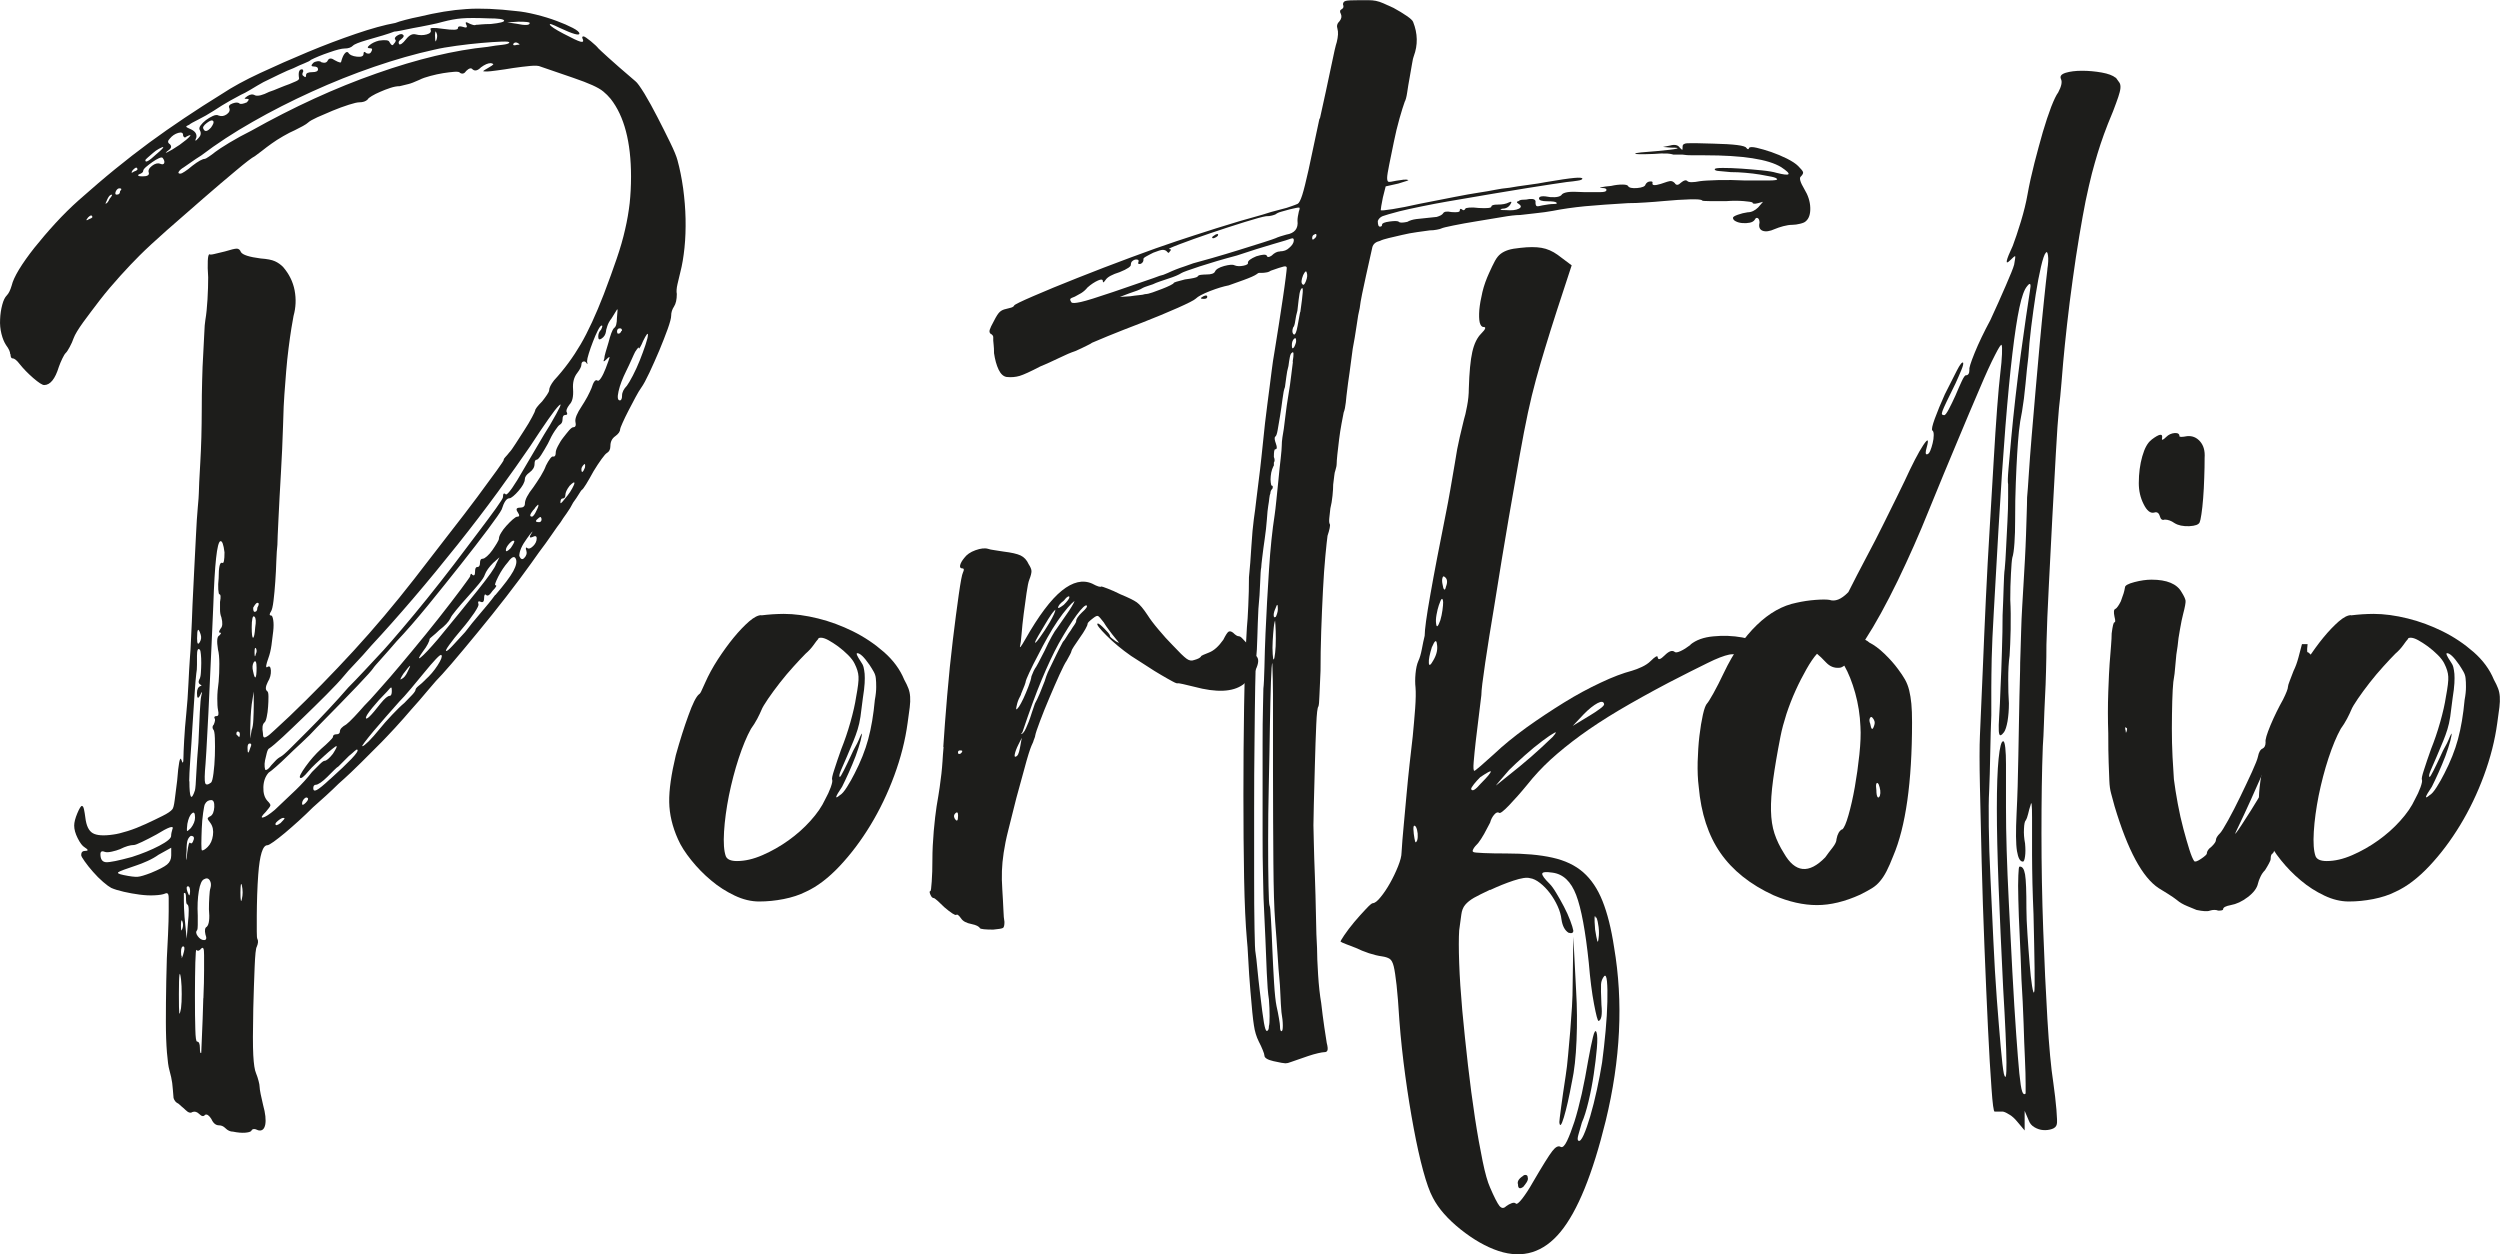<?xml version="1.0" encoding="UTF-8"?> <svg xmlns="http://www.w3.org/2000/svg" id="Ebene_1" data-name="Ebene 1" viewBox="0 0 257.13 129"><defs><style> .cls-1 { fill: #1d1d1b; } </style></defs><path class="cls-1" d="M1.05,36.43c0-.24-.14-.55-.43-.94-.19-.29-.35-.67-.47-1.15-.12-.48-.17-.98-.14-1.51.02-.53.1-1.02.22-1.48.12-.46.28-.78.47-.97.19-.19.36-.53.5-1.01.1-.43.35-.98.76-1.66.41-.67.94-1.42,1.58-2.23.65-.81,1.37-1.66,2.16-2.52.79-.86,1.6-1.66,2.41-2.38,1.3-1.15,2.53-2.21,3.71-3.17,1.18-.96,2.35-1.87,3.53-2.74,1.18-.87,2.38-1.7,3.6-2.52,1.22-.82,2.53-1.66,3.92-2.52,1.01-.67,2.3-1.38,3.89-2.12s3.22-1.46,4.9-2.16c1.68-.7,3.32-1.32,4.93-1.87,1.61-.55,2.96-.92,4.07-1.12.24-.1.59-.2,1.04-.32.46-.12.92-.23,1.4-.32,1.78-.43,3.4-.7,4.86-.79,1.46-.1,3.18-.02,5.15.21.58.05,1.25.17,2.02.36.77.19,1.48.41,2.12.65.65.24,1.2.48,1.66.72s.68.43.68.58c0,.24-.67.05-2.02-.58-.77-.38-1.1-.49-1.01-.32.1.17.55.47,1.37.9.91.48,1.5.76,1.76.83s.35-.01.25-.25c-.1-.19-.07-.29.07-.29.1,0,.35.17.76.5.41.34.66.58.76.72.09.1.43.41,1.01.94.58.53,1.51,1.34,2.81,2.45.19.14.5.58.94,1.29.43.72.88,1.53,1.33,2.41.46.89.89,1.75,1.3,2.59.41.84.66,1.45.76,1.84.24.87.43,1.83.58,2.88.14,1.06.23,2.1.25,3.13.02,1.03-.01,2.03-.11,2.99-.1.96-.24,1.8-.43,2.52-.1.38-.19.79-.29,1.22-.1.43-.12.77-.07,1.01,0,.58-.1,1.01-.29,1.3-.19.29-.29.6-.29.94,0,.24-.12.7-.36,1.37-.24.67-.53,1.4-.86,2.2-.34.79-.67,1.55-1.01,2.27-.34.72-.62,1.25-.86,1.58-.14.19-.34.52-.58.97-.24.46-.48.91-.72,1.37-.24.46-.44.88-.61,1.26-.17.38-.25.6-.25.65,0,.24-.17.48-.5.72-.34.24-.5.58-.5,1.01,0,.34-.12.58-.36.72-.1.05-.28.25-.54.61-.26.36-.54.78-.83,1.26-.29.53-.54.97-.76,1.33-.22.36-.37.56-.47.61-.05.05-.14.19-.29.43-.14.24-.34.53-.58.86-.19.38-.42.76-.68,1.12-.26.36-.47.66-.61.9-.19.24-.49.66-.9,1.26-.41.6-.85,1.21-1.33,1.84-.43.62-1.09,1.54-1.98,2.74-.89,1.2-1.84,2.42-2.84,3.67-1.01,1.25-1.98,2.44-2.92,3.56-.94,1.13-1.67,1.98-2.2,2.56-.38.38-.88.94-1.48,1.66-.6.72-1.16,1.37-1.69,1.95-.53.62-1.09,1.26-1.69,1.91-.6.65-1.07,1.14-1.4,1.48l-2.09,2.09c-.24.24-.59.58-1.04,1.01-.46.43-.88.82-1.26,1.15-.38.38-.83.8-1.33,1.26-.5.46-.95.85-1.33,1.19-.43.43-.91.89-1.44,1.37-.53.48-1.01.9-1.44,1.26-.43.36-.82.66-1.15.9-.34.24-.55.36-.65.36-.48,0-.79,1.01-.94,3.02-.05.62-.08,1.32-.11,2.09-.02.77-.04,1.47-.04,2.12v1.66c0,.46.02.71.07.76.1.19.07.46-.07.79-.1.14-.17.84-.22,2.09-.05,1.25-.1,2.66-.14,4.25-.05,2.3-.05,3.91,0,4.82.05.91.14,1.54.29,1.87.1.24.18.49.25.76.07.26.11.47.11.61s.04.4.11.76c.07.36.16.73.25,1.12.24.86.31,1.54.22,2.02-.1.48-.34.67-.72.58-.38-.19-.62-.17-.72.07-.1.1-.31.15-.65.18-.34.02-.74-.01-1.22-.11-.29,0-.55-.12-.79-.36-.19-.19-.41-.29-.65-.29-.34,0-.6-.22-.79-.65-.24-.38-.46-.53-.65-.43-.14.19-.34.17-.58-.07-.24-.24-.48-.31-.72-.22-.19.14-.43.07-.72-.22-.1-.1-.22-.21-.36-.32-.14-.12-.26-.23-.36-.32-.24-.1-.41-.29-.5-.58-.05-.67-.1-1.19-.14-1.55-.05-.36-.14-.8-.29-1.33-.1-.34-.18-.94-.25-1.8-.07-.86-.11-1.92-.11-3.17s.01-2.64.04-4.18c.02-1.54.08-3.12.18-4.75.05-1.06.07-1.87.07-2.45v-1.3c0-.29-.04-.46-.11-.5-.07-.05-.16-.05-.25,0-.24.1-.6.16-1.08.18-.48.03-1,0-1.55-.07-.55-.07-1.09-.17-1.62-.29-.53-.12-.96-.25-1.3-.4-.19-.1-.47-.3-.83-.61s-.71-.66-1.04-1.04c-.34-.38-.62-.74-.86-1.08-.24-.33-.36-.55-.36-.65,0-.29.14-.43.43-.43.33,0,.31-.12-.07-.36-.24-.14-.48-.46-.72-.94-.24-.48-.36-.91-.36-1.3,0-.33.11-.76.32-1.26s.37-.76.47-.76.17.12.22.36c.05.24.1.53.14.86.1.82.35,1.34.76,1.58.41.24,1.12.29,2.12.14.38-.05.88-.17,1.48-.36.6-.19,1.21-.43,1.84-.72.62-.29,1.2-.56,1.73-.83.53-.26.86-.49,1.01-.68.1-.1.18-.42.25-.97.07-.55.16-1.21.25-1.98.14-1.82.29-2.54.43-2.16.14.48.22.38.22-.29,0-.24.02-.8.07-1.69.05-.89.12-1.81.22-2.77.1-.96.17-1.98.22-3.06.05-1.08.1-1.91.14-2.48.05-.58.1-1.37.14-2.38.05-1.01.1-2.1.14-3.28.05-1.18.11-2.4.18-3.67.07-1.27.13-2.45.18-3.53.05-1.08.11-2,.18-2.77.07-.77.11-1.27.11-1.51,0-.19.01-.56.04-1.12.02-.55.06-1.22.11-2.02.05-.79.08-1.66.11-2.59.02-.94.04-1.88.04-2.84s.01-2,.04-2.99c.02-.98.06-1.88.11-2.7.05-.82.08-1.54.11-2.16.02-.62.06-1.08.11-1.37.1-.58.17-1.28.22-2.12.05-.84.07-1.6.07-2.27-.05-.67-.06-1.24-.04-1.69.02-.46.08-.68.18-.68.05.05.23.04.54-.04.31-.07.66-.16,1.04-.25.62-.19,1.03-.29,1.22-.29s.34.12.43.36c.19.29.86.5,2.02.65.67.05,1.16.14,1.48.29.31.14.59.34.83.58.62.72,1.02,1.52,1.19,2.41.17.89.13,1.76-.11,2.63-.05.24-.12.66-.22,1.26-.1.6-.19,1.29-.29,2.05-.1.77-.18,1.57-.25,2.41s-.13,1.62-.18,2.34c-.05.58-.1,1.66-.14,3.24-.05,1.58-.12,3.22-.22,4.9-.1,1.68-.18,3.24-.25,4.68-.07,1.44-.11,2.33-.11,2.66-.05.38-.08.94-.11,1.66-.02.72-.06,1.44-.11,2.16-.05.72-.11,1.37-.18,1.94-.07.58-.16.94-.25,1.08-.19.29-.19.43,0,.43.1,0,.17.16.22.47.05.31.05.7,0,1.15-.05.46-.11.94-.18,1.44-.07.5-.18.95-.32,1.33-.24.67-.29.98-.14.94.24-.19.37-.08.4.32.02.41-.08.8-.32,1.19-.24.48-.26.79-.07.94.1.05.14.24.14.58s-.01.68-.04,1.04c-.02.36-.07.71-.14,1.04-.07.34-.16.53-.25.58-.19.19-.24.55-.14,1.08,0,.19.02.32.07.4.05.07.16.06.32-.04.17-.09.43-.31.79-.65.36-.33.88-.82,1.55-1.44,2.26-2.16,4.45-4.4,6.59-6.73,2.14-2.33,4.21-4.79,6.23-7.38,1.25-1.63,2.44-3.17,3.56-4.61,1.13-1.44,2.11-2.72,2.95-3.85.84-1.13,1.5-2.03,1.98-2.7.48-.67.72-1.03.72-1.08,0-.1.06-.2.18-.32.12-.12.25-.28.4-.47.14-.14.36-.44.65-.9.29-.46.59-.92.9-1.4.31-.48.58-.92.79-1.33.22-.41.32-.64.32-.68,0-.14.24-.46.72-.94.19-.24.36-.47.5-.68.14-.21.22-.37.22-.47,0-.24.17-.58.5-1.01,1.06-1.15,1.97-2.39,2.74-3.71.77-1.32,1.56-3.04,2.38-5.15.53-1.39.97-2.62,1.33-3.67.36-1.05.65-2.05.86-2.99.22-.94.37-1.84.47-2.7.09-.86.14-1.78.14-2.74,0-3.55-.7-6.21-2.09-7.99-.24-.29-.49-.54-.76-.76-.26-.22-.64-.43-1.12-.65-.48-.22-1.14-.47-1.98-.76-.84-.29-1.96-.67-3.35-1.15-.19-.1-.55-.12-1.08-.07-.53.05-1.1.12-1.73.21-.58.1-1.13.18-1.66.25-.53.07-.86.11-1.01.11-.29,0-.43-.01-.43-.04,0-.02.17-.13.5-.32.33-.19.51-.31.54-.36.02-.05-.06-.1-.25-.14-.29,0-.62.14-1.01.43-.34.34-.62.41-.86.22-.14-.19-.36-.14-.65.14-.19.29-.41.36-.65.21-.05-.1-.24-.13-.58-.11-.34.03-.72.07-1.15.14-.43.07-.88.17-1.33.29-.46.12-.83.25-1.12.4-.53.24-.9.38-1.12.43-.22.05-.52.12-.9.22-.29,0-.61.06-.97.18-.36.12-.71.25-1.04.4-.34.14-.62.29-.86.43-.24.14-.38.26-.43.36-.19.19-.48.29-.86.29-.19,0-.55.08-1.08.25-.53.17-1.08.37-1.66.61-.58.24-1.1.47-1.58.68-.48.22-.79.4-.94.54-.1.1-.28.21-.54.36-.26.14-.54.29-.83.43-.34.14-.73.35-1.19.61-.46.26-.85.52-1.19.76-.34.24-.67.49-1.01.76-.34.26-.58.44-.72.54-.29.14-.94.64-1.94,1.48-1.01.84-2.14,1.8-3.38,2.88-1.25,1.08-2.48,2.16-3.71,3.24-1.22,1.08-2.17,1.96-2.84,2.63-.58.58-1.24,1.27-1.98,2.09-.74.82-1.44,1.64-2.09,2.48s-1.22,1.61-1.73,2.3c-.5.7-.83,1.24-.97,1.62-.1.29-.23.59-.4.9-.17.31-.3.52-.4.61s-.22.29-.36.58c-.14.29-.26.58-.36.86-.38,1.25-.89,1.87-1.51,1.87-.19,0-.56-.24-1.12-.72-.55-.48-1.02-.96-1.4-1.44-.29-.38-.53-.58-.72-.58-.14,0-.22-.14-.22-.43ZM9.04,22.39c-.24.29-.19.34.14.14.29-.1.38-.19.29-.29-.05-.14-.19-.1-.43.14ZM17.75,85.25c.14-.38-.41-.19-1.66.58-.53.29-1.02.54-1.48.76-.46.22-.73.32-.83.32-.38,0-.86.14-1.44.43-.24.1-.52.18-.83.25-.31.07-.54.08-.68.04-.34-.14-.5-.07-.5.22,0,.53.19.8.58.83.38.02,1.27-.16,2.66-.54,1.06-.34,1.99-.72,2.81-1.15.82-.43,1.22-.77,1.22-1.01,0-.19.05-.43.14-.72ZM11.06,20.45l-.22.5c.14,0,.29-.17.43-.5.24-.29.31-.43.22-.43-.14,0-.29.14-.43.43ZM11.92,19.66c-.1.24-.07.36.07.36.24,0,.36-.12.36-.36.19-.19.17-.29-.07-.29-.14,0-.26.1-.36.29ZM17.61,87.19l-1.3.72c-.34.24-.72.46-1.15.65-.43.19-.79.34-1.08.43-1.15.38-1.79.62-1.91.72-.12.1.06.19.54.29.67.14,1.15.2,1.44.18.29-.02.74-.16,1.37-.4.82-.34,1.37-.62,1.66-.86.29-.24.43-.55.43-.94v-.79ZM13.65,17.5c-.19.29-.14.34.14.14.33-.1.43-.22.29-.36-.05-.1-.19-.02-.43.22ZM14.3,17.93c-.1.05-.12.1-.07.14.05.05.19.07.43.07.48,0,.7-.12.65-.36-.1-.24.01-.48.32-.72.31-.24.59-.31.83-.22.24.1.38.07.43-.07.05-.14,0-.31-.14-.5-.05-.1-.18-.1-.4,0-.22.1-.44.23-.68.4-.24.17-.46.34-.65.5-.19.17-.29.3-.29.4,0,.14-.14.26-.43.36ZM16.75,15.12s-.18.06-.4.18c-.22.12-.42.26-.61.43-.19.17-.37.32-.54.47-.17.14-.25.24-.25.29,0,.29.38.07,1.15-.65.58-.48.79-.72.65-.72ZM17.39,15.41c-.38.29-.44.37-.18.25.26-.12.68-.37,1.26-.76.53-.38.88-.67,1.04-.86.17-.19.06-.19-.32,0-.1.1-.18.12-.25.07-.07-.05-.11-.12-.11-.22,0-.24-.17-.31-.5-.22-.34.1-.62.29-.86.58-.24.24-.24.43,0,.58.19.19.17.38-.07.58ZM50.15,4.82c.58-.1,1.08-.17,1.51-.21.43-.05.67-.12.72-.22.05-.1-.22-.13-.79-.11-.58.02-1.27.07-2.09.14-.82.07-1.67.17-2.56.29-.89.12-1.64.25-2.27.4-1.97.43-4.03,1.02-6.19,1.76s-4.3,1.6-6.41,2.56c-2.11.96-4.14,1.99-6.08,3.1-1.94,1.1-3.71,2.26-5.29,3.46-.38.24-.75.48-1.08.72-.34.24-.58.41-.72.5-.24.14-.41.29-.5.43-.1.14-.05.22.14.22.1,0,.25-.07.47-.22.22-.14.47-.33.76-.58.62-.48,1.06-.72,1.3-.72.05,0,.18-.07.4-.22.22-.14.44-.31.68-.5.24-.19.72-.5,1.44-.94.72-.43,1.46-.84,2.23-1.22,4.37-2.45,8.66-4.42,12.89-5.9,4.22-1.49,8.04-2.4,11.45-2.74ZM18.62,103.68c.05-.38.07-.86.07-1.44s-.02-1.08-.07-1.51c-.14-1.1-.22-.6-.22,1.51,0,1.11.01,1.75.04,1.95.02.19.08.02.18-.5ZM18.76,94.75c-.05-.1-.08-.11-.11-.04-.02.07-.04.23-.04.47,0,.53.05.65.14.36.1-.29.1-.55,0-.79ZM18.91,97.92c.1-.38.07-.58-.07-.58s-.22.19-.22.58c0,.24.02.38.07.43v.21s.12-.21.22-.65ZM19.34,94.82c.05-.43.07-.83.07-1.19s-.05-.56-.14-.61c-.1,0-.14-.24-.14-.72,0-.38-.07-.53-.22-.43v.76c0,.46.02,1.02.07,1.69l.22,2.23.14-1.73ZM19.91,86.4c.1-.29,0-.43-.29-.43-.14.1-.25.24-.32.43-.07.19-.11.55-.11,1.08-.05.62-.06.95-.04.97.02.02.06-.23.11-.76.1-.77.19-1.1.29-1.01.14.14.26.05.36-.29ZM19.48,12.82c-.24.1-.35.17-.32.22.02.05.2.14.54.29.38.19.55.46.5.79-.19.43-.12.46.22.07.24-.24.29-.5.14-.79-.1-.14-.07-.31.07-.5.14-.19.32-.37.54-.54.22-.17.46-.31.72-.43.26-.12.47-.13.61-.04.29.1.56.05.83-.14.26-.19.35-.41.25-.65-.1-.19.02-.35.36-.47.34-.12.58-.11.72.04.14.05.38,0,.72-.14.24-.24.26-.36.07-.36s-.29-.01-.29-.04.1-.11.29-.25c.29-.19.55-.22.79-.07.29.1.77-.02,1.44-.36.29-.09.64-.23,1.04-.4.41-.17.76-.3,1.04-.4.24-.1.47-.19.68-.29.22-.1.32-.19.32-.29-.1-.62,0-.94.29-.94.1,0,.14.07.14.22-.14.24-.12.41.07.5.14.14.22.1.22-.14,0-.19.22-.29.65-.29.38,0,.58-.1.58-.29s-.14-.29-.43-.29-.31-.12-.07-.36c.1-.1.24-.15.43-.18.19-.02.34.01.43.11.34.1.55.03.65-.21.14-.24.38-.24.72,0,.43.24.65.29.65.14.1-.38.22-.66.36-.83.14-.17.26-.2.36-.11.14.24.44.38.9.43.46.05.68-.05.68-.29s.1-.26.29-.07c.24.1.41.05.5-.14.14-.24.12-.36-.07-.36-.34,0-.37-.11-.11-.32.26-.22.59-.37.97-.47.67-.1,1.03-.05,1.08.14.19.34.34.41.43.22.24-.24.29-.41.14-.5-.05-.14.06-.29.32-.43.26-.14.44-.14.54,0,.1.1.02.24-.22.43-.24.14-.31.31-.22.5.14.1.38-.07.72-.5.34-.43.67-.6,1.01-.5.38.1.76.1,1.12,0s.49-.26.4-.5c-.14-.19.29-.22,1.3-.07,1.01.14,1.51.12,1.51-.07s.17-.24.5-.14c.38.14.5.07.36-.21s-.05-.34.29-.14c.1.05.22.1.36.14.14.05.26.05.36,0,.1,0,.28-.01.54-.04.26-.02.59-.04.97-.04.96-.1,1.42-.22,1.37-.36-.05-.14-.58-.22-1.58-.22-1.25-.05-2.17-.05-2.77,0-.6.05-1.26.17-1.98.36-.34.1-.79.21-1.37.32-.58.12-1.13.23-1.66.32-1.1.24-1.75.36-1.94.36-.24.1-.64.23-1.19.4-.55.17-1.09.32-1.62.47-.82.24-1.3.43-1.44.58-.19.19-.48.29-.86.29-.29,0-.82.13-1.58.4-.77.26-1.39.52-1.87.76-.1.1-.32.22-.68.36-.36.14-.73.31-1.12.5-.38.14-.88.36-1.48.65-.6.29-1.14.55-1.62.79-.43.24-.86.49-1.3.76-.43.26-.77.44-1.01.54-.19.1-.56.3-1.12.61-.55.31-1.12.66-1.69,1.04-.53.34-1.06.64-1.58.9-.53.26-.84.44-.94.54ZM19.48,92.09s.07-.14.07-.43c0-.33-.07-.5-.22-.5s-.17.17-.07.5c.1.29.17.43.22.43ZM19.27,84.74c-.05.43-.06.67-.04.72.02.05.16-.05.4-.29.29-.38.43-.74.43-1.08,0-.48-.11-.62-.32-.43-.22.19-.37.55-.47,1.08ZM19.48,80.35c0,.86.05,1.38.14,1.55.1.17.24-.04.43-.61.05-.19.1-.77.14-1.73.05-.96.12-2.02.22-3.17.05-1.15.1-2.2.14-3.13.05-.94.1-1.48.14-1.62.14-.58.1-.6-.14-.07-.19.34-.29.24-.29-.29,0-.38.12-.62.36-.72.14,0,.14-.05,0-.14-.19-.1-.24-.26-.14-.5.1-.14.16-.38.18-.72.02-.34.04-.67.04-1.01s-.01-.64-.04-.9c-.02-.26-.06-.42-.11-.47-.19-.19-.29.03-.29.65v.9c0,.36-.02.66-.07.9-.05.38-.11,1.1-.18,2.16-.07,1.06-.14,2.17-.22,3.35-.07,1.18-.14,2.29-.22,3.35-.07,1.06-.11,1.8-.11,2.23ZM20.92,102.67c.05-1.15.07-2.09.07-2.81v-1.62c0-.36-.02-.59-.07-.68-.05-.1-.12-.1-.22,0-.19.24-.36.29-.5.14-.05-.05-.08.38-.11,1.3-.02.91-.04,2.02-.04,3.31,0,1.54.01,2.72.04,3.56.02.84.08,1.26.18,1.26.19,0,.29.22.29.65s.05.6.14.5c0-.05.02-.61.07-1.69.05-1.08.1-2.39.14-3.92ZM21.64,91.37c.1-.34.07-.61-.07-.83-.14-.22-.34-.25-.58-.11-.24.1-.42.5-.54,1.22-.12.72-.16,1.56-.11,2.52v.97c0,.26-.02.45-.07.54-.14.14-.12.35.07.61.19.26.41.4.65.4s.29-.19.14-.58c-.1-.43-.05-.7.14-.79.24-.24.31-.84.22-1.8,0-.43.01-.86.04-1.3.02-.43.06-.72.11-.86ZM20.63,65.23c-.24-.72-.36-.58-.36.43,0,.58.1.7.29.36.14-.24.17-.5.07-.79ZM21.64,83.95c.24-.14.37-.46.4-.94.02-.48-.08-.72-.32-.72-.29,0-.5.14-.65.43-.05.1-.11.4-.18.9-.07.5-.12,1.04-.14,1.62-.02.58-.04,1.09-.04,1.55s.02.68.07.68c.14,0,.34-.12.58-.36.29-.29.47-.68.54-1.19.07-.5-.01-.92-.25-1.26-.19-.24-.29-.4-.29-.47s.1-.16.29-.25ZM21.93,12.46c-.1-.14-.31-.08-.65.18-.34.26-.46.47-.36.61.14.34.41.29.79-.14.24-.34.31-.55.22-.65ZM22.87,57.89c.14.1.22-.26.22-1.08-.1-.82-.24-1.2-.43-1.15-.34.14-.58,2.33-.72,6.55-.05,1.15-.11,2.52-.18,4.1-.07,1.58-.14,3.17-.22,4.75-.07,1.58-.14,3.06-.22,4.43-.07,1.37-.13,2.39-.18,3.06-.1,1.11-.11,1.76-.04,1.98.07.22.28.21.61-.04.1-.1.18-.42.25-.97s.12-1.15.14-1.8c.02-.65.02-1.25,0-1.8-.02-.55-.08-.85-.18-.9-.1-.19-.07-.36.07-.5.14-.34.17-.55.07-.65-.05-.14.02-.22.22-.22s.24-.21.14-.65c-.05-.24-.07-.62-.07-1.15s.05-1.1.14-1.73c.05-.58.07-1.19.07-1.84s-.05-1.14-.14-1.48c-.14-.86-.1-1.34.14-1.44.19-.19.22-.29.07-.29s-.12-.14.07-.43c.19-.19.22-.58.07-1.15-.1-.24-.14-.5-.14-.79v-.79c.1-.53.07-.79-.07-.79-.05,0-.08-.17-.11-.5-.02-.34-.01-.72.04-1.15,0-1.15.12-1.68.36-1.58ZM24.67,75.53c0-.19-.07-.29-.22-.29-.1,0-.14.1-.14.29l.29.29s.07-.1.07-.29ZM24.88,92.45c.1-.43.1-.89,0-1.37-.05-.19-.08-.22-.11-.07-.02.14-.04.41-.04.79s.01.65.04.79c.02.14.06.1.11-.14ZM25.75,76.9c.14-.29.12-.43-.07-.43-.14,0-.22.14-.22.43,0,.34.02.5.07.5s.12-.17.22-.5ZM26.11,71.06l-.22,1.37c-.05.38-.08.82-.11,1.3-.02.48-.04.86-.04,1.15v1.08l.14-.86c.1-.24.16-.61.18-1.12.02-.5.04-.97.04-1.4v-1.51ZM26.25,64.51c.1-.58.07-.94-.07-1.08-.1-.09-.17-.04-.22.18-.05.21-.07.52-.07.9,0,.72.05,1.08.14,1.08s.17-.36.22-1.08ZM26.03,69.05c.1.48.18.68.25.61.07-.07.11-.4.11-.97,0-.62-.1-.82-.29-.58-.14.24-.17.55-.07.94ZM26.47,62.5c.19-.33.19-.5,0-.5-.1,0-.24.17-.43.5,0,.29.05.43.14.43.19,0,.29-.14.29-.43ZM26.32,66.67c-.1-.1-.14.05-.14.43,0,.48.05.53.14.14.1-.19.1-.38,0-.58ZM63.47,31.82l-.58.94c-.19.24-.34.5-.43.79-.1.29-.14.48-.14.58-.05.29-.19.52-.43.68-.24.17-.36.11-.36-.18s.09-.53.29-.72c.14-.29.17-.43.07-.43s-.23.17-.4.5c-.17.34-.34.72-.5,1.15-.17.43-.31.84-.43,1.22-.12.38-.18.65-.18.79.05.24.05.34,0,.29-.1-.19-.22-.28-.36-.25-.14.02-.22.13-.22.32s-.14.48-.43.86c-.34.43-.48.98-.43,1.66.05.77-.07,1.29-.36,1.58-.29.38-.38.65-.29.79.1.19.05.29-.14.29s-.29.14-.29.43-.1.48-.29.58c-.1.05-.26.25-.5.61-.24.36-.48.8-.72,1.33-.24.43-.47.82-.68,1.15-.22.34-.37.5-.47.5-.14,0-.22.14-.22.43,0,.34-.17.62-.5.87-.34.24-.5.48-.5.72,0,.14-.06.32-.18.54-.12.21-.28.43-.47.65-.19.22-.37.4-.54.54-.17.14-.3.22-.4.22-.29,0-.55.38-.79,1.15-.14.29-.61.96-1.4,2.02-.79,1.06-1.73,2.27-2.81,3.64-1.08,1.37-2.21,2.77-3.38,4.21-1.18,1.44-2.24,2.66-3.2,3.67-.58.67-1.1,1.27-1.58,1.8-.48.53-.77.86-.86,1.01-.24.38-2.16,2.4-5.76,6.05-.48.53-1.02,1.07-1.62,1.62-.6.55-1.09,1.02-1.48,1.4s-.76.73-1.12,1.04c-.36.31-.61.52-.76.61-.34.38-.52.88-.54,1.48-.02.6.11,1.07.4,1.4.24.24.35.41.32.5-.02.1-.18.31-.47.65-.43.43-.53.62-.29.58.24-.05.65-.31,1.22-.79.82-.77,1.54-1.45,2.16-2.05.62-.6,1.18-1.21,1.66-1.84.29-.29.55-.55.79-.79.24-.24.41-.36.5-.36.19,0,.48-.24.86-.72.34-.53.46-.79.36-.79-.05,0-.19.1-.43.29-.24.19-.5.42-.79.68-.29.26-.59.54-.9.83-.31.29-.56.55-.76.79-.48.58-.77.79-.86.65-.1-.09.1-.48.58-1.15.48-.67,1.01-1.27,1.58-1.8.34-.29.62-.55.86-.79.24-.24.36-.38.36-.43,0-.19.12-.29.36-.29s.36-.1.36-.29c0-.24.22-.48.65-.72.19-.14.47-.41.83-.79.36-.38.71-.77,1.04-1.15.38-.38.83-.86,1.33-1.44s.95-1.08,1.33-1.51c.58-.67,1.33-1.57,2.27-2.7.94-1.13,1.85-2.25,2.74-3.38.89-1.13,1.64-2.11,2.27-2.95.62-.84.94-1.28.94-1.33,0-.1.02-.17.07-.22.05-.05.1-.02.14.07.19.14.29.05.29-.29s.07-.5.22-.5c.19,0,.29-.14.29-.43s.09-.43.29-.43c.1,0,.24-.08.43-.25.19-.17.37-.37.54-.61.17-.24.32-.48.47-.72s.22-.41.22-.5c0-.14.07-.34.22-.58.14-.24.32-.48.54-.72.22-.24.43-.46.65-.65.22-.19.37-.29.47-.29.24,0,.26-.14.07-.43-.24-.34-.17-.5.22-.5.33,0,.5-.14.5-.43,0-.38.29-.94.86-1.66.24-.34.49-.72.76-1.15.26-.43.44-.79.54-1.08.14-.29.29-.53.43-.72.14-.19.26-.26.36-.21.14,0,.22-.14.22-.43,0-.14.07-.36.22-.65s.32-.58.54-.86.42-.54.61-.76c.19-.21.33-.32.43-.32.24,0,.31-.19.22-.58-.05-.33.17-.86.65-1.58.19-.29.38-.61.58-.97.19-.36.33-.66.43-.9.19-.62.38-.89.58-.79.1.1.23.01.4-.25.17-.26.32-.59.47-.97.24-.62.37-1,.4-1.12.02-.12-.08-.06-.32.18-.29.29-.36.26-.22-.07,0-.14.05-.37.14-.68.1-.31.19-.64.29-.97.1-.38.19-.71.29-.97.1-.26.19-.44.29-.54.09-.05.17-.17.22-.36.05-.19.07-.41.07-.65l.07-.87ZM27.69,76.97c-.1.05-.18.21-.25.47-.07.26-.13.52-.18.76-.05.24-.06.47-.04.68.02.22.06.32.11.32.14,0,.34-.17.58-.5.1-.1.23-.24.4-.43.17-.19.35-.33.54-.43.19-.1.54-.4,1.04-.9.5-.5,1.09-1.09,1.76-1.76.67-.67,1.38-1.4,2.12-2.2.74-.79,1.43-1.55,2.05-2.27.43-.43,1-1.02,1.69-1.76.7-.74,1.33-1.43,1.91-2.05.48-.53,1.13-1.27,1.94-2.23.82-.96,1.68-2,2.59-3.13.91-1.13,1.82-2.29,2.74-3.49.91-1.2,1.74-2.29,2.48-3.28.74-.98,1.36-1.81,1.84-2.48.48-.67.72-1.06.72-1.15,0-.38.09-.48.29-.29.1.05.31-.17.65-.65.33-.48.72-1.1,1.15-1.87.43-.72.91-1.54,1.44-2.45.53-.91.96-1.63,1.3-2.16.53-.91.86-1.52,1.01-1.84.14-.31.11-.36-.11-.14-.22.22-.58.68-1.08,1.4-.5.72-1.12,1.63-1.84,2.74-.91,1.34-2.02,2.9-3.31,4.68-1.3,1.78-2.69,3.6-4.18,5.47-1.49,1.87-3,3.71-4.54,5.51-1.54,1.8-2.98,3.42-4.32,4.86-.58.67-1.14,1.3-1.69,1.87-.55.58-.9.96-1.04,1.15-.48.58-1.12,1.26-1.91,2.05s-1.57,1.56-2.34,2.3c-.77.75-1.48,1.42-2.12,2.02-.65.6-1.12,1-1.4,1.19ZM28.84,84.67c.29-.29.43-.46.43-.5-.1-.1-.28-.05-.54.14-.26.19-.4.34-.4.43,0,.19.17.17.5-.07ZM31.43,82.58c.24-.24.31-.41.22-.5-.1-.1-.22-.07-.36.07-.14.14-.22.31-.22.5s.12.17.36-.07ZM33.95,80.14c.96-.86,1.69-1.56,2.2-2.09.5-.53.71-.84.61-.94-.05-.05-.14,0-.29.14s-.34.31-.58.5c-.24.24-.46.46-.65.65-.19.19-.34.34-.43.43-.1.05-.25.18-.47.4-.22.22-.44.45-.68.68-.24.24-.47.43-.68.58-.22.14-.37.22-.47.22-.19,0-.29.12-.29.36s.12.3.36.18c.24-.12.7-.49,1.37-1.12ZM43.75,69.91c.48-.43.9-.92,1.26-1.48s.49-.9.4-1.04c-.05-.1-.24.04-.58.4-.34.36-.72.8-1.15,1.33-.43.53-.9,1.09-1.4,1.69-.5.6-.9,1.04-1.19,1.33-.43.48-.89,1-1.37,1.55-.48.55-.91,1.06-1.3,1.51-.38.46-.68.83-.9,1.12-.22.29-.3.43-.25.43.1,0,.31-.17.65-.5.33-.33.69-.74,1.08-1.22.38-.48.83-.98,1.33-1.51.5-.53.92-.94,1.26-1.22.33-.34.61-.62.83-.86.22-.24.32-.41.32-.5s.11-.23.32-.4c.22-.17.44-.37.68-.61ZM37.63,73.8c0,.34.5-.14,1.51-1.44.43-.53.74-.79.94-.79.14,0,.22-.17.22-.5,0-.24-.02-.36-.07-.36s-.19.14-.43.43c-.58.58-1.08,1.13-1.51,1.66-.43.53-.65.86-.65,1.01ZM41.51,69.26c-.34.53-.41.72-.22.58.24-.1.46-.36.65-.79.43-.82.29-.74-.43.22ZM45.04,65.74c1.58-1.92,2.95-3.6,4.1-5.04,1.15-1.44,1.78-2.33,1.87-2.66l.36-.72-.65.58c-.43.43-.72.84-.86,1.22-.05.19-.25.5-.61.94s-.76.89-1.19,1.37c-.43.48-.82.92-1.15,1.33-.34.41-.53.68-.58.83-.19.38-.58.79-1.15,1.22-.24.24-.47.44-.68.61-.22.17-.32.28-.32.32,0,.1-.06.27-.18.5s-.28.48-.47.72c-.48.67-.56.89-.25.65.31-.24.9-.87,1.76-1.87ZM44.75,3.74c0,.53.05.65.14.36.1-.29.1-.53,0-.72-.05-.14-.08-.18-.11-.11-.02.07-.04.23-.04.47ZM50.95,61.2c.91-1.06,1.52-1.87,1.84-2.45.31-.58.4-1.01.25-1.3-.14-.29-.41-.17-.79.36-.38.43-.72.94-1.01,1.51-.29.58-.38.87-.29.87.19,0,.09.19-.29.58-.29.43-.5.58-.65.43-.14-.14-.22-.02-.22.36,0,.29-.1.41-.29.36-.29-.14-.38-.07-.29.22.05.1-.1.4-.43.9-.34.5-.77,1.07-1.3,1.69-.53.62-.95,1.15-1.26,1.58-.31.43-.42.65-.32.65s.32-.19.68-.58c.36-.38.78-.84,1.26-1.37.43-.58.96-1.22,1.58-1.95.62-.72,1.13-1.34,1.51-1.87ZM52.03,56.59c0,.19.17.12.5-.22.29-.43.41-.67.36-.72-.1-.1-.26-.01-.5.25-.24.27-.36.49-.36.68ZM52.17,2.3l.94.14c.91.19,1.37.17,1.37-.07,0-.1-.38-.14-1.15-.14l-1.15.07ZM53.18,4.61c.29,0,.33-.05.14-.14-.19-.14-.36-.14-.5,0-.1.19.02.24.36.14ZM54.26,56.38c.14.1.33.02.58-.22.24-.24.36-.5.36-.79,0-.24-.14-.29-.43-.14-.34.14-.36,0-.07-.43.1-.14.1-.17,0-.07s-.26.31-.5.65c-.53.72-.79,1.32-.79,1.8.14.34.31.41.5.22.24-.24.31-.5.22-.79-.05-.1-.06-.18-.04-.25.02-.07.08-.06.18.04ZM54.69,53.14c.14,0,.31-.22.5-.65.19-.38.24-.58.14-.58-.05.05-.1.1-.14.14-.1.1-.16.17-.18.22-.02.05-.08.12-.18.21-.34.43-.38.65-.14.65ZM55.41,53.71c.19,0,.29-.1.29-.29,0-.1-.03-.17-.07-.22-.05-.05-.12-.02-.22.07-.38.29-.38.43,0,.43ZM57.64,51.7c0,.1.07.06.22-.11.14-.17.31-.37.5-.61.19-.24.36-.49.5-.76.14-.26.22-.44.22-.54,0-.14-.17-.05-.5.29-.29.38-.43.7-.43.94s-.1.36-.29.36c-.14,0-.22.14-.22.43ZM60.16,48.1c.05-.29.02-.41-.07-.36-.19.19-.29.36-.29.5,0,.24.04.34.11.29.07-.05.16-.19.25-.43ZM63.47,34.13c0,.19.1.24.29.14.1-.1.14-.17.14-.22.05,0,.07-.02.07-.07,0-.14-.07-.21-.22-.21-.19,0-.29.12-.29.36ZM65.35,36.14c-.1.19-.23.48-.4.86-.17.38-.35.77-.54,1.15-.38.77-.65,1.46-.79,2.09-.14.62-.1.94.14.94.14,0,.22-.17.22-.5s.17-.67.5-1.01c.14-.19.35-.54.61-1.04.26-.5.5-1.03.72-1.58.22-.55.41-1.08.58-1.58.17-.5.25-.85.25-1.04,0-.24-.17-.02-.5.65-.1.24-.19.45-.29.61-.1.17-.14.21-.14.11,0-.14-.12-.02-.36.36Z"></path><path class="cls-1" d="M78.31,63.29c.38-.05.77-.08,1.15-.11.38-.02.77-.04,1.15-.04,1.1,0,2.28.16,3.53.47,1.25.31,2.45.76,3.6,1.33s2.21,1.28,3.17,2.12c.96.84,1.66,1.79,2.09,2.84.19.34.33.64.43.9.1.26.16.55.18.86.02.31.01.67-.04,1.08-.05.41-.12.95-.22,1.62-.24,1.78-.7,3.58-1.37,5.4-.67,1.82-1.49,3.53-2.45,5.11-.96,1.58-2.02,2.99-3.17,4.21-1.15,1.22-2.3,2.1-3.46,2.63-.67.34-1.44.59-2.3.76-.86.17-1.7.25-2.52.25s-1.66-.2-2.52-.61c-.86-.41-1.67-.92-2.41-1.55-.75-.62-1.43-1.32-2.05-2.09-.62-.77-1.08-1.49-1.37-2.16-.58-1.29-.88-2.57-.9-3.82-.02-1.25.21-2.85.68-4.82.43-1.54.86-2.9,1.3-4.1.43-1.2.79-1.92,1.08-2.16.1-.05.19-.19.29-.43.1-.24.22-.5.36-.79.34-.77.77-1.56,1.3-2.38.53-.81,1.07-1.56,1.62-2.23.55-.67,1.08-1.22,1.58-1.66.5-.43.92-.65,1.26-.65ZM82.84,67.25c-.34.34-.74.77-1.22,1.3-.48.53-.95,1.08-1.4,1.66s-.86,1.13-1.22,1.66-.59.91-.68,1.15c-.1.24-.24.54-.43.9-.19.36-.41.71-.65,1.04-.43.77-.85,1.78-1.26,3.02-.41,1.25-.74,2.53-1.01,3.85-.26,1.32-.43,2.56-.5,3.71s-.01,1.99.18,2.52c.14.34.53.5,1.15.5.82,0,1.69-.2,2.63-.61.94-.41,1.82-.91,2.66-1.51.84-.6,1.6-1.27,2.27-2.02.67-.74,1.18-1.48,1.51-2.2.24-.43.43-.85.58-1.26.14-.41.19-.66.14-.76-.05-.1.02-.44.22-1.04.19-.6.43-1.31.72-2.12.33-.82.65-1.74.94-2.77s.48-1.88.58-2.56c.19-1.01.28-1.72.25-2.12-.02-.41-.16-.85-.4-1.33-.14-.29-.37-.59-.68-.9-.31-.31-.65-.6-1.01-.87-.36-.26-.7-.48-1.01-.65-.31-.17-.57-.25-.76-.25s-.29.05-.29.14c-.1.1-.25.3-.47.61-.22.31-.49.61-.83.9ZM89.39,68.33c-.53-.77-.94-1.15-1.22-1.15-.14,0-.02.29.36.86.14.19.24.38.29.58.05.19.08.42.11.68.02.26.02.59,0,.97s-.08.89-.18,1.51c-.1.82-.18,1.46-.25,1.94-.07.48-.17.91-.29,1.3-.12.38-.26.78-.43,1.19-.17.41-.4.95-.68,1.62-.24.53-.44,1-.61,1.4-.17.41-.21.64-.11.68.05,0,.18-.22.4-.65.22-.43.47-.96.76-1.58.14-.34.29-.62.43-.87.14-.24.26-.48.36-.72.1-.24.19-.46.29-.65.05.05.01.3-.11.76-.12.46-.29.97-.5,1.55-.22.58-.46,1.15-.72,1.73-.26.58-.49,1.06-.68,1.44-.72,1.06-.79,1.34-.22.86.19-.1.43-.37.72-.83.29-.46.55-.92.79-1.4.62-1.2,1.09-2.38,1.4-3.53.31-1.15.54-2.5.68-4.03.1-.53.14-.97.14-1.33s-.01-.66-.04-.9c-.02-.24-.1-.47-.22-.68-.12-.22-.28-.47-.47-.76Z"></path><path class="cls-1" d="M97.02,76.82c.1-1.54.23-3.3.4-5.29.17-1.99.36-3.89.58-5.69s.42-3.36.61-4.68c.19-1.32.33-2.08.43-2.27.14-.29.12-.43-.07-.43s-.26-.11-.22-.32c.05-.22.19-.47.43-.76.24-.33.62-.6,1.15-.79.53-.19.96-.24,1.3-.14.14.05.37.1.68.14.31.05.61.1.9.14.82.1,1.4.23,1.76.4.36.17.64.47.83.9.19.29.29.53.29.72s-.07.48-.22.86c-.1.24-.19.71-.29,1.4-.1.7-.19,1.4-.29,2.12-.1.77-.17,1.46-.22,2.09-.05.62-.1,1.01-.14,1.15-.1.38.07.19.5-.58,1.39-2.45,2.65-4.13,3.78-5.04,1.13-.91,2.17-1.15,3.13-.72.53.29.84.38.94.29.05,0,.26.07.65.22.38.14.82.34,1.3.58.82.34,1.38.61,1.69.83.31.22.68.66,1.12,1.33.24.38.61.88,1.12,1.48.5.6.97,1.12,1.4,1.55.72.77,1.21,1.25,1.48,1.44.26.19.52.24.76.14.38-.1.62-.22.72-.36,0-.05.08-.11.25-.18.17-.07.37-.16.61-.25.48-.19.96-.62,1.44-1.3.24-.48.42-.76.54-.83.12-.07.28-.04.47.11.24.24.43.36.58.36.1,0,.22.07.36.22.14.14.3.31.47.5.17.19.31.38.43.58.12.19.16.31.11.36,0,.14.1.24.29.29.38.19.44.61.18,1.26-.26.65-.73,1.24-1.4,1.76-1.06.77-2.74.84-5.04.22-.96-.24-1.51-.36-1.66-.36-.05.05-.23-.01-.54-.18-.31-.17-.7-.38-1.15-.65-.46-.26-.96-.58-1.51-.94-.55-.36-1.09-.71-1.62-1.04-.96-.67-1.8-1.37-2.52-2.09-.72-.72-1.03-1.13-.94-1.22.05-.05.14-.01.29.11.14.12.29.25.43.4s.28.29.4.43c.12.14.18.26.18.36,0,.05.19.22.58.5.24.14.35.19.32.14-.03-.05-.16-.22-.4-.5-.19-.24-.4-.5-.61-.79-.22-.29-.4-.55-.54-.79-.29-.38-.48-.6-.58-.65-.1-.05-.26.02-.5.21-.38.29-.58.48-.58.58s-.07.28-.22.54c-.14.26-.34.56-.58.9-.24.34-.44.64-.61.9-.17.27-.25.42-.25.47,0,.1-.17.43-.5,1.01-.14.19-.38.66-.72,1.4-.34.74-.68,1.54-1.04,2.38-.36.84-.68,1.64-.97,2.41-.29.77-.46,1.27-.5,1.51,0,.05-.02.13-.07.25-.05.12-.1.25-.14.4-.05.1-.11.23-.18.4-.07.17-.17.44-.29.83-.12.38-.28.94-.47,1.66-.19.72-.46,1.68-.79,2.88-.34,1.34-.61,2.45-.83,3.31-.22.86-.37,1.63-.47,2.3-.1.67-.16,1.29-.18,1.87-.02.58-.01,1.22.04,1.94.05.72.08,1.39.11,2.02.02.62.06,1.06.11,1.29,0,.34-.05.54-.14.61-.1.07-.43.13-1.01.18-.82,0-1.27-.05-1.37-.14-.1-.19-.38-.33-.86-.43-.53-.1-.89-.29-1.08-.58-.24-.34-.41-.46-.5-.36-.14.05-.55-.22-1.22-.79-.24-.24-.47-.46-.68-.65-.22-.19-.35-.29-.4-.29-.14,0-.26-.12-.36-.36-.1-.24-.1-.36,0-.36.05,0,.1-.32.14-.97.05-.65.07-1.4.07-2.27,0-.91.05-1.9.14-2.95.1-1.05.19-1.9.29-2.52.14-.82.25-1.48.32-1.98.07-.5.13-.97.18-1.4.05-.43.08-.85.11-1.26.02-.41.06-.9.11-1.48ZM98.18,84.17c.24.38.36.29.36-.29,0-.34-.1-.41-.29-.22-.14.14-.17.31-.07.5ZM98.75,77.54c.14-.1.22-.19.22-.29,0-.05-.07-.07-.22-.07s-.22.07-.22.21.07.19.22.14ZM104.73,76.61c-.19.38-.31.71-.36.97-.05.26.02.32.22.18.1-.1.17-.24.22-.43.05-.19.1-.41.14-.65l.14-.79-.36.72ZM105.02,71.42c-.19.34-.32.65-.4.94-.07.29-.11.48-.11.58.05.05.14-.04.29-.25.14-.22.3-.5.47-.87.17-.36.33-.76.5-1.19.17-.43.28-.79.32-1.08.19-.48.31-.74.36-.79.05-.05.17-.25.36-.61.19-.36.41-.78.65-1.26.24-.53.48-1.01.72-1.44.24-.43.41-.7.5-.79.19-.29.41-.6.65-.94.24-.33.46-.65.65-.94.19-.29.33-.53.43-.72s.12-.26.07-.22c-.14.1-.37.32-.68.68-.31.36-.65.8-1.01,1.33-.36.53-.71,1.09-1.04,1.69-.34.6-.65,1.19-.94,1.76-.38.72-.7,1.34-.94,1.87s-.36.82-.36.86c0,.14-.17.6-.5,1.37ZM111.78,62.28c-.14-.1-.49.23-1.04.97-.55.75-1.16,1.72-1.84,2.92-.58,1.06-1.16,2.3-1.76,3.74-.6,1.44-1.26,3.24-1.98,5.4-.1.1-.13.16-.11.18.02.03.08-.01.18-.11s.19-.25.29-.47c.1-.22.19-.44.29-.68.09-.24.2-.55.32-.94.12-.38.23-.7.32-.94.14-.24.31-.59.5-1.04.19-.46.36-.88.5-1.26.1-.33.2-.63.32-.9.12-.26.25-.54.4-.83s.3-.61.47-.97c.17-.36.4-.8.68-1.33.1-.1.22-.26.36-.5.14-.24.29-.46.43-.65.14-.24.28-.44.4-.61.12-.17.18-.3.18-.4,0-.19.19-.48.58-.86.43-.38.6-.62.5-.72ZM108.54,62.71s-.18.16-.4.47c-.22.31-.44.67-.68,1.08-.24.41-.47.79-.68,1.15s-.32.59-.32.68.17-.08.5-.54c.33-.46.67-.97,1.01-1.55.38-.67.58-1.1.58-1.3ZM109.41,61.78c-.38.29-.58.53-.58.72,0,.1.19,0,.58-.29.38-.38.58-.65.58-.79,0-.1-.06-.11-.18-.04s-.25.21-.4.4Z"></path><path class="cls-1" d="M135.76,12.17c.43-1.92.8-3.65,1.12-5.18.31-1.54.52-2.42.61-2.66.14-.58.17-1.03.07-1.37-.1-.29-.03-.55.22-.79.19-.24.24-.48.14-.72-.14-.24-.12-.41.07-.5.19-.1.24-.26.14-.5,0-.19.1-.31.29-.36.19-.05.65-.07,1.37-.07h.97c.26,0,.52.02.76.07.24.05.49.13.76.25.26.12.61.28,1.04.47.53.29.98.56,1.37.83.38.26.6.47.65.61.48,1.2.5,2.38.07,3.53-.05.1-.11.36-.18.79-.07.43-.16.91-.25,1.44-.1.53-.18,1.03-.25,1.51-.07.48-.16.79-.25.94-.14.38-.32.96-.54,1.73-.22.77-.41,1.57-.58,2.41-.17.84-.32,1.61-.47,2.3-.14.7-.22,1.16-.22,1.4s.05.37.14.4c.1.02.36-.01.79-.11.29-.05.54-.08.76-.11.22-.02.37-.01.47.04.14,0-.19.12-1.01.36l-1.3.29-.29,1.15c-.14.72-.22,1.15-.22,1.3.05.05.46.01,1.22-.11.77-.12,1.68-.3,2.74-.54,1.49-.29,2.71-.53,3.67-.72.96-.19,1.76-.33,2.41-.43.65-.1,1.21-.19,1.69-.29.48-.1.98-.17,1.51-.22.53-.1,1.16-.19,1.91-.29.74-.1,1.36-.19,1.84-.29,1.39-.24,2.36-.38,2.92-.43.55-.05.83-.02.83.07s-.16.17-.47.21c-.31.05-.68.1-1.12.14-.72.1-2.05.3-4,.61-1.94.31-4.72.78-8.32,1.4-.82.14-1.69.31-2.63.5-.94.19-1.69.36-2.27.5-.91.24-1.49.41-1.73.5-.24.1-.41.26-.5.5,0,.38.07.58.22.58s.22-.07.22-.21.26-.25.79-.32c.53-.07.84-.06.94.04.1.1.38.1.86,0,.24-.14.55-.24.94-.29.38-.05,1.08-.12,2.09-.22.33-.1.55-.21.65-.36.1-.19.38-.24.86-.14.58.05.86,0,.86-.14,0-.19.07-.24.22-.14.14.14.26.12.36-.07,0-.05.13-.08.4-.11.26-.02.59-.01.97.04.86.05,1.3,0,1.3-.14s.22-.21.65-.21c.48,0,.86-.07,1.15-.22.29-.14.33-.07.14.22-.19.29-.48.43-.86.43-.29.1-.14.14.43.14.58.05,1.01,0,1.3-.14s.29-.31,0-.5c-.24-.14-.24-.24,0-.29.1-.1.25-.14.47-.14s.42-.02.61-.07c.48-.05.7.07.65.36,0,.19.04.31.11.36s.28.02.61-.07c.48-.09.86-.14,1.15-.14s.38-.05.29-.14c-.1-.1-.41-.14-.94-.14-.58,0-.86-.1-.86-.29,0-.24.38-.29,1.15-.14.67.05,1.08-.05,1.22-.29.1-.1.29-.17.58-.22.29-.05.86-.05,1.73,0h1.58c.38,0,.6-.05.65-.14.1-.19-.07-.29-.5-.29-.19,0-.19-.02,0-.07.19-.05.53-.1,1.01-.14.43-.1.82-.14,1.15-.14s.53.05.58.14c.1.19.41.26.94.22.53-.05.82-.17.86-.36.1-.19.25-.3.47-.32.22-.02.3.04.25.18-.05.24.24.26.86.07.53-.19.86-.29,1.01-.29s.29.07.43.22c.14.24.36.22.65-.07.29-.24.5-.29.65-.14.14.14.58.14,1.3,0,.33-.05.95-.08,1.84-.11.89-.02,1.81-.01,2.77.04h2.41c.65,0,.95-.05.9-.14-.05-.1-.24-.18-.58-.25-.34-.07-.73-.14-1.19-.22s-.95-.13-1.48-.18c-.53-.05-1.03-.07-1.51-.07-.48-.05-.88-.08-1.19-.11-.31-.02-.47-.08-.47-.18s.28-.14.83-.14,1.19.02,1.91.07c.72.05,1.43.11,2.12.18.7.07,1.19.16,1.48.25,1.49.38,1.66.19.5-.58-1.34-.82-3.96-1.22-7.85-1.22h-1.26c-.41,0-.76-.02-1.04-.07h-.94s-.21-.08-.61-.11c-.41-.02-.88-.01-1.4.04-1.34.05-1.98.04-1.91-.04s.8-.15,2.2-.25c1.1-.1,1.79-.18,2.05-.25.26-.07.06-.11-.61-.11l-.79-.07.72-.14c.48-.14.82-.07,1.01.22.14.14.23.22.25.22.02,0,.04-.12.04-.36,0-.19.16-.3.47-.32.31-.02,1.21-.01,2.7.04,2.11.05,3.24.19,3.38.43.14.19.24.19.29,0,.1-.1.36-.1.79,0,.43.1.92.24,1.48.43.55.19,1.09.42,1.62.68.53.27.91.52,1.15.76.29.29.46.49.5.61.05.12-.03.28-.22.47-.19.14-.07.58.36,1.3.38.62.59,1.26.61,1.91.02.65-.13,1.12-.47,1.4-.1.1-.29.18-.58.25-.29.07-.55.11-.79.11-.29,0-.6.05-.94.14s-.62.19-.86.29c-.53.24-.95.3-1.26.18-.31-.12-.42-.4-.32-.83,0-.24-.06-.4-.18-.47-.12-.07-.23-.01-.32.18-.1.14-.26.24-.5.29-.24.05-.49.06-.76.04-.26-.02-.49-.08-.68-.18-.19-.09-.29-.22-.29-.36,0-.1.17-.2.5-.32.33-.12.67-.2,1.01-.25.38,0,.74-.17,1.08-.5l.5-.58-.5.14c-.38.1-.58.07-.58-.07-.1-.05-.4-.1-.9-.14s-1.09-.05-1.76,0h-1.76c-.5,0-.76-.02-.76-.07-.1-.1-.52-.13-1.26-.11-.75.02-1.67.08-2.77.18-.53.05-1.13.1-1.8.14-.67.05-1.27.07-1.8.07-1.73.1-3.2.21-4.43.32-1.22.12-2.32.28-3.28.47-.53.1-1.13.18-1.8.25-.67.07-1.2.13-1.58.18-.43,0-1.07.07-1.91.22-.84.14-1.71.29-2.59.43-.89.14-1.68.29-2.38.43-.7.14-1.09.24-1.19.29-.1.05-.26.1-.5.14-.24.05-.48.07-.72.07-.34.05-.77.11-1.3.18-.53.07-1.04.17-1.55.29-.5.12-.96.23-1.37.32-.41.1-.71.19-.9.29-.43.1-.7.31-.79.65-.05.19-.13.57-.25,1.12-.12.55-.25,1.15-.4,1.8-.14.65-.28,1.27-.4,1.87-.12.6-.21,1.09-.25,1.48-.1.38-.21.98-.32,1.8-.12.82-.25,1.61-.4,2.38-.1.77-.21,1.57-.32,2.41-.12.84-.21,1.45-.25,1.84-.05.38-.1.8-.14,1.26-.05.46-.12.8-.22,1.04-.05.24-.12.62-.22,1.15-.1.53-.18,1.07-.25,1.62s-.13,1.07-.18,1.55c-.05.48-.07.79-.07.94,0,.19-.05.43-.14.72-.05.1-.08.28-.11.54-.03.26-.06.56-.11.9,0,.29-.02.67-.07,1.15-.05.48-.12.91-.22,1.3-.05.38-.08.72-.11,1.01-.03.29-.01.48.04.58.05.05.05.19,0,.43-.05.24-.12.5-.22.79-.05.34-.12,1.02-.22,2.05-.1,1.03-.18,2.22-.25,3.56s-.13,2.75-.18,4.21c-.05,1.46-.07,2.82-.07,4.07-.05.96-.08,1.79-.11,2.48-.02.7-.06,1.09-.11,1.19-.1.1-.17.72-.22,1.87-.05,1.15-.1,2.52-.14,4.1-.05,1.54-.08,2.92-.11,4.14-.03,1.22-.04,1.93-.04,2.12,0,.14.01.73.04,1.76.02,1.03.06,2.2.11,3.49.05,1.25.08,2.59.11,4.03.02,1.44.06,2.54.11,3.31,0,.72.04,1.64.11,2.77s.18,2.1.32,2.92c.1.86.2,1.69.32,2.48.12.79.2,1.33.25,1.62.1.38.12.63.07.76-.05.12-.14.18-.29.18s-.37.04-.68.11c-.31.07-.65.17-1.01.29-.36.12-.71.24-1.04.36-.34.12-.58.2-.72.25-.24.1-.43.14-.58.14s-.55-.07-1.22-.22c-.62-.14-.94-.34-.94-.58,0-.1-.06-.29-.18-.58-.12-.29-.25-.58-.4-.86-.24-.48-.41-1.03-.5-1.66-.1-.62-.22-1.8-.36-3.53-.1-1.15-.17-2.23-.22-3.24-.05-1.01-.1-1.68-.14-2.02-.14-1.58-.24-3.71-.29-6.37-.05-2.66-.07-5.51-.07-8.53s.02-6.07.07-9.14c.05-3.07.14-5.78.29-8.13.05-.48.1-1.21.14-2.2.05-.98.07-1.96.07-2.92.1-.96.18-2.03.25-3.2.07-1.18.16-2.1.25-2.77.1-.67.18-1.32.25-1.95.07-.62.16-1.29.25-2.02.1-.72.19-1.55.29-2.48.1-.94.22-2.08.36-3.42.09-.77.18-1.44.25-2.02.07-.58.14-1.14.22-1.69s.14-1.13.22-1.73c.07-.6.18-1.31.32-2.12.14-.86.29-1.76.43-2.7.14-.94.28-1.81.4-2.63.12-.82.22-1.51.29-2.09.07-.58.11-.91.11-1.01,0-.14-.11-.19-.32-.14-.22.05-.66.19-1.33.43-.14.1-.3.16-.47.18-.17.03-.3.04-.4.04h-.29c-.1,0-.19.05-.29.14-.19.14-.65.35-1.37.61-.72.26-1.22.44-1.51.54-.53.1-1.16.29-1.91.58-.74.29-1.24.55-1.48.79-.14.14-.76.46-1.84.94-1.08.48-2.29.98-3.64,1.51-1.39.53-2.58,1-3.56,1.4-.98.41-1.52.64-1.62.68-.05.05-.24.16-.58.32-.33.17-.72.35-1.15.54-.43.14-1,.38-1.69.72-.7.34-1.33.62-1.91.86-1.01.53-1.72.85-2.12.97-.41.12-.85.16-1.33.11-.33-.05-.61-.3-.83-.76-.22-.46-.37-1.02-.47-1.69,0-.34-.01-.62-.04-.86-.02-.24-.04-.38-.04-.43v-.36c0-.14-.1-.26-.29-.36-.1-.1-.12-.23-.07-.4.05-.17.19-.47.43-.9.24-.48.44-.79.61-.94s.37-.24.61-.29c.19-.05.37-.1.54-.14.17-.05.28-.12.32-.22.05-.1.71-.42,1.98-.97,1.27-.55,2.79-1.18,4.54-1.87,1.75-.7,3.56-1.39,5.44-2.09,1.87-.7,3.46-1.26,4.75-1.69,1.15-.38,2.52-.83,4.1-1.33,1.58-.5,3.17-.97,4.75-1.4.58-.19,1.15-.36,1.73-.5.58-.14.98-.26,1.22-.36.29-.1.5-.18.65-.25.14-.07.3-.37.47-.9.17-.53.38-1.39.65-2.59.26-1.2.63-2.95,1.12-5.26ZM110.2,31.1c.1.1.42.08.97-.04.55-.12,1.67-.47,3.35-1.04,1.1-.38,2.11-.73,3.02-1.04.91-.31,1.49-.51,1.73-.61.24-.05.52-.14.83-.29s.59-.26.83-.36c.24-.1.54-.2.9-.32.36-.12.66-.23.9-.32.38-.1,1.03-.28,1.94-.54.91-.26,1.84-.54,2.77-.83.94-.29,1.78-.55,2.52-.79.74-.24,1.16-.38,1.26-.43.1-.05.25-.11.47-.18s.42-.13.61-.18c.86-.14,1.25-.62,1.15-1.44,0-.24.05-.55.14-.94.09-.24.11-.37.04-.4-.07-.02-.4.04-.97.18-.34.1-.64.18-.9.25s-.44.16-.54.25c-.1.05-.23.1-.4.14-.17.05-.37.07-.61.07-.34.05-1.08.25-2.23.61-1.15.36-2.33.74-3.53,1.15-1.2.41-2.24.78-3.13,1.12-.89.34-1.24.5-1.04.5s.19.1,0,.29c-.05.14-.14.12-.29-.07-.1-.09-.23-.14-.4-.14s-.49.1-.97.29c-.29.14-.54.28-.76.4-.22.12-.3.23-.25.32,0,.19-.1.34-.29.43-.24.05-.31-.02-.22-.22.05-.19-.07-.26-.36-.22-.29.1-.43.26-.43.5.05.19-.33.46-1.15.79-.77.24-1.25.5-1.44.79-.1.14-.17.23-.22.25-.05.03-.07-.01-.07-.11,0-.19-.17-.22-.5-.07s-.7.38-1.08.72c-.19.24-.41.43-.65.58-.24.14-.46.26-.65.36-.29.1-.44.18-.47.25-.02.07.01.18.11.32ZM131.66,25.85c.38,0,.7-.12.94-.36.29-.24.44-.48.47-.72.02-.24-.08-.31-.32-.22-.1.05-.68.23-1.76.54-1.08.31-2.34.71-3.78,1.19-1.44.38-2.71.76-3.82,1.12-1.1.36-1.73.59-1.87.68-.29.19-.74.38-1.37.58-.29.1-.58.19-.86.29s-.53.19-.72.29c-.14.05-.32.11-.54.18-.22.07-.37.13-.47.18-.14.1-.35.19-.61.29-.26.1-.54.19-.83.29l-.94.36,1.08-.07c.29-.05.58-.08.86-.11.29-.02.5-.06.65-.11.19,0,.46-.06.79-.18.34-.12.66-.24.97-.36.31-.12.59-.24.83-.36.24-.12.36-.2.36-.25s.38-.17,1.15-.36c.77-.1,1.2-.19,1.3-.29.05-.1.16-.16.32-.18.17-.02.37-.04.61-.04.48,0,.77-.1.86-.29.1-.24.41-.43.94-.58.53-.14.89-.17,1.08-.07.24.1.54.11.9.04.36-.07.52-.18.47-.32,0-.19.29-.41.86-.65.62-.19.98-.22,1.08-.07.05.19.22.19.5,0,.29-.29.58-.43.86-.43ZM124.17,30.53c0,.14-.12.21-.36.21-.19,0-.29-.02-.29-.07s.1-.12.29-.22c.24-.1.36-.07.36.07ZM125.25,24.26c-.1.1-.22.17-.36.22-.14.05-.22.03-.22-.07,0-.05.12-.14.36-.29.24-.1.31-.05.22.14ZM132.95,37.22c.14-.82.12-1.13-.07-.94-.1.05-.17.21-.22.47-.05.26-.1.57-.14.9-.1.34-.17.71-.22,1.12s-.1.76-.14,1.04c-.1.24-.18.65-.25,1.22s-.16,1.15-.25,1.73c-.1.58-.18,1.07-.25,1.47-.07.41-.16.64-.25.68-.1.1-.07.34.07.72.14.38.12.58-.07.58-.1,0-.14.26-.14.79.1.24.1.43,0,.58v.29s-.11.18-.18.4c-.07.21-.12.44-.14.68-.03.24-.03.47,0,.68.02.22.06.32.11.32.1,0,.12.1.07.29-.14.14-.22.31-.22.5-.05.1-.08.26-.11.5-.02.24-.06.5-.11.79-.05.29-.1.76-.14,1.4-.05.65-.12,1.31-.22,1.98-.1.67-.18,1.29-.25,1.87s-.11.94-.11,1.08c-.05.19-.08.71-.11,1.55-.03.84-.08,1.74-.18,2.7-.05.96-.08,1.93-.11,2.92-.03.98-.06,1.67-.11,2.05-.05.38-.08,1.38-.11,2.99-.03,1.61-.05,3.5-.07,5.69-.03,2.18-.04,4.51-.04,6.98v6.88c0,2.11.01,3.91.04,5.4.02,1.49.06,2.33.11,2.52.05.29.11.82.18,1.58.07.77.16,1.54.25,2.3.19,1.63.33,2.72.43,3.28.1.55.19.83.29.83.14,0,.22-.17.22-.5.05-.14.07-.48.07-1.01s-.02-1.1-.07-1.73c-.1-.62-.17-1.54-.22-2.74-.05-1.2-.1-2.35-.14-3.46-.05-1.1-.1-2.12-.14-3.06-.05-.94-.07-1.52-.07-1.76s-.01-.89-.04-1.94c-.03-1.06-.04-2.33-.04-3.82v-9.47c0-1.46.01-2.72.04-3.78.02-1.05.04-1.7.04-1.94.05-.38.08-1.13.11-2.23.02-1.1.06-2.26.11-3.46.09-2.16.22-4.34.36-6.55.14-2.21.34-4.08.58-5.62.05-.33.11-.85.18-1.55.07-.7.14-1.42.22-2.16.07-.74.14-1.44.22-2.09.07-.65.11-1.09.11-1.33s.02-.53.07-.86c.05-.33.1-.62.14-.86.05-.33.11-.82.18-1.44.07-.62.17-1.3.29-2.02.12-.72.22-1.39.29-2.02.07-.62.13-1.1.18-1.44ZM131.8,106.06c.1,0,.14-.19.14-.58s-.05-.84-.14-1.37c-.05-.53-.08-1.14-.11-1.84-.03-.7-.06-1.26-.11-1.69-.05-.48-.11-1.28-.18-2.41s-.16-2.27-.25-3.42c-.1-1.34-.16-3.36-.18-6.05-.02-2.69-.04-5.81-.04-9.36v-7.92c0-1.01-.03-2.09-.07-3.24-.05.05-.1.7-.14,1.94s-.08,2.78-.11,4.61c-.03,1.83-.06,3.79-.11,5.9-.05,2.11-.07,4.08-.07,5.9s.01,3.36.04,4.61c.02,1.25.06,1.92.11,2.02.05.05.1.5.14,1.37.05.86.1,1.87.14,3.02.05,1.2.11,2.38.18,3.53s.16,1.94.25,2.38c.1.43.18.85.25,1.26.07.41.11.68.11.83,0,.34.05.5.14.5ZM131.15,63.79s-.1.29-.14.72c-.05.43-.08.9-.11,1.4-.03.5-.03.96,0,1.37.02.41.06.59.11.54.05-.05.1-.28.14-.68.05-.41.07-.9.07-1.48,0-.53-.01-.98-.04-1.37-.03-.38-.04-.55-.04-.5ZM131.22,62.5c-.14.29-.22.54-.22.76s.07.28.22.18c.05-.09.1-.22.14-.36.05-.14.07-.29.07-.43,0-.53-.07-.58-.22-.14ZM133.1,35.71c.05-.1.1-.2.14-.32.05-.12.07-.23.07-.32,0-.29-.07-.36-.22-.22-.14.14-.22.36-.22.65,0,.34.07.41.22.22ZM133.74,32.11c.14-1.01.23-1.69.25-2.05.02-.36-.01-.49-.11-.4s-.17.28-.22.54-.12.85-.22,1.76c-.1.34-.17.68-.22,1.04-.05.36-.12.59-.22.68-.1.29-.1.5,0,.65.1.14.19.1.29-.14.05-.1.11-.34.18-.72.07-.38.16-.84.25-1.37ZM133.96,29.23c.1.14.22.04.36-.32.14-.36.17-.66.07-.9-.05-.19-.17-.1-.36.29-.19.48-.22.79-.07.94ZM135.18,24.55c.14-.1.22-.22.22-.36s-.07-.17-.22-.07c-.14.05-.22.17-.22.36s.07.22.22.07Z"></path><path class="cls-1" d="M173.85,66.31c.58-.48,1.37-.77,2.38-.86,1.01-.1,1.99-.06,2.95.11.96.17,1.8.46,2.52.86.72.41,1.1.9,1.15,1.48.09.43-.34.58-1.3.43-.53-.09-.89-.09-1.08,0-.19.1-.26.38-.22.87.1.62-.05.98-.43,1.08-.14,0-.28-.14-.4-.43s-.2-.65-.25-1.08c-.05-.53-.16-.92-.32-1.19-.17-.26-.5-.35-1.01-.25-.5.1-1.25.38-2.23.87-.98.48-2.32,1.15-4,2.02-1.92,1.01-3.62,1.96-5.11,2.84-1.49.89-2.81,1.75-3.96,2.59-1.15.84-2.17,1.67-3.06,2.48-.89.82-1.69,1.68-2.41,2.59-.67.82-1.3,1.52-1.87,2.12-.58.6-.91.85-1.01.76-.14-.1-.31-.04-.5.18-.19.21-.34.49-.43.83-.19.38-.4.77-.61,1.15-.22.38-.42.7-.61.94-.24.24-.41.44-.5.61-.1.17-.1.28,0,.32.05.05.41.08,1.08.11.67.03,1.44.04,2.3.04,1.87,0,3.46.14,4.75.43,1.3.29,2.35.79,3.17,1.51.82.72,1.48,1.7,1.98,2.95.5,1.25.9,2.83,1.19,4.75.96,5.62.67,11.57-.86,17.86-1.34,5.47-2.89,9.28-4.64,11.41-1.75,2.13-3.88,2.79-6.37,1.98-1.3-.43-2.6-1.18-3.92-2.23-1.32-1.06-2.27-2.14-2.84-3.24-.34-.62-.67-1.56-1.01-2.81s-.66-2.7-.97-4.36c-.31-1.66-.6-3.45-.86-5.36-.26-1.92-.47-3.82-.61-5.69-.1-1.58-.19-2.81-.29-3.67-.1-.86-.19-1.5-.29-1.91-.1-.41-.24-.67-.43-.79-.19-.12-.46-.2-.79-.25-.38-.05-.83-.16-1.33-.32-.5-.17-.95-.35-1.33-.54-.38-.14-.73-.28-1.04-.4-.31-.12-.49-.2-.54-.25-.05,0,.07-.22.36-.65.29-.43.64-.89,1.04-1.37.41-.48.8-.92,1.19-1.33.38-.41.62-.61.72-.61.19,0,.46-.2.79-.61.34-.41.66-.89.97-1.44.31-.55.59-1.13.83-1.73.24-.6.36-1.07.36-1.4.05-.82.12-1.74.22-2.77.1-1.03.19-2.09.29-3.17s.2-2.15.32-3.2c.12-1.05.23-1.99.32-2.81.09-.96.18-1.92.25-2.88.07-.96.08-1.68.04-2.16-.05-.43-.05-.91,0-1.44.05-.53.14-.96.29-1.3.14-.29.26-.7.36-1.22.1-.53.19-.98.29-1.37,0-.62.19-2.03.58-4.21.38-2.18.94-5.08,1.66-8.68.1-.48.23-1.2.4-2.16.17-.96.32-1.87.47-2.74.14-.96.31-1.85.5-2.66.19-.82.34-1.42.43-1.8.1-.29.2-.74.32-1.37.12-.62.18-1.22.18-1.8.05-1.68.17-2.94.36-3.78.19-.84.5-1.48.94-1.91.43-.43.5-.65.22-.65-.19,0-.32-.16-.4-.47-.07-.31-.08-.74-.04-1.29.05-.55.16-1.16.32-1.84s.4-1.32.68-1.94c.24-.53.44-.95.61-1.26.17-.31.36-.55.58-.72.22-.17.48-.3.79-.4.31-.1.73-.17,1.26-.22.86-.1,1.58-.1,2.16,0,.58.1,1.13.34,1.66.72l1.44,1.08-1.51,4.61c-.48,1.49-.89,2.79-1.22,3.89-.34,1.1-.65,2.18-.94,3.24s-.57,2.2-.83,3.42c-.26,1.22-.55,2.71-.86,4.46-.31,1.75-.68,3.89-1.12,6.41-.43,2.52-.94,5.58-1.51,9.18-.34,2.02-.64,3.9-.9,5.65-.26,1.75-.4,2.87-.4,3.35-.05.43-.13,1.12-.25,2.05-.12.94-.23,1.81-.32,2.63-.1.86-.17,1.6-.22,2.2-.05.6-.02.9.07.9.05,0,.26-.17.65-.5.38-.34.84-.74,1.37-1.22.96-.91,2.08-1.82,3.35-2.74,1.27-.91,2.56-1.76,3.85-2.56s2.56-1.48,3.78-2.05c1.22-.58,2.29-.98,3.2-1.22.34-.1.68-.23,1.04-.4.36-.17.66-.37.9-.61.48-.48.72-.6.72-.36.05.29.29.21.72-.22.43-.43.77-.55,1.01-.36.1.1.3.07.61-.07.31-.14.66-.36,1.04-.65ZM145.77,86.4c.05-.19.06-.42.04-.68-.03-.26-.08-.49-.18-.68-.24-.29-.31-.05-.22.72.05.38.1.65.14.79s.12.1.22-.14ZM147.28,66.53c-.24.77-.35,1.32-.32,1.66.02.34.18.24.47-.29.34-.58.46-1.13.36-1.66-.05-.48-.22-.38-.5.29ZM148,62.21c-.1.29-.18.62-.25,1.01-.07.38-.08.7-.04.94.05.43.19.31.43-.36.1-.34.17-.68.22-1.04.05-.36.07-.64.07-.83-.05-.53-.19-.43-.43.29ZM148.58,59.33c-.1-.09-.17-.06-.22.11-.05.17-.05.37,0,.61.05.34.11.53.18.58.07.05.13-.05.18-.29.19-.48.14-.82-.14-1.01ZM153.26,91.51c-.72.34-1.27.61-1.66.83-.38.22-.68.46-.9.72-.22.26-.35.6-.4,1.01-.05.41-.12.95-.22,1.62-.05.77-.05,1.88,0,3.35.05,1.46.16,3.1.32,4.9.17,1.8.36,3.66.58,5.58.22,1.92.46,3.73.72,5.44.26,1.7.53,3.19.79,4.46.26,1.27.52,2.17.76,2.7.43,1.01.76,1.64.97,1.91.22.26.44.28.68.04.19-.14.38-.25.58-.32.19-.07.33-.06.43.04.1.09.31-.07.65-.5.33-.43.7-.98,1.08-1.66,1.01-1.73,1.68-2.81,2.02-3.24.33-.43.62-.58.86-.43.19.1.41-.11.65-.61s.49-1.16.76-1.98c.26-.82.51-1.78.76-2.88.24-1.11.46-2.23.65-3.38.19-1.06.36-1.87.5-2.45.14-.58.26-.74.36-.5.1.29.11.84.04,1.66-.07.82-.18,1.7-.32,2.66-.14.96-.32,1.89-.54,2.81-.22.91-.44,1.63-.68,2.16-.14.48-.26.9-.36,1.26-.1.36-.1.56,0,.61.14.1.32-.1.54-.58.22-.48.44-1.13.68-1.94.24-.82.47-1.72.68-2.7s.4-1.93.54-2.84c.14-1.06.26-2.13.36-3.24.1-1.1.16-2.1.18-2.99.02-.89.01-1.58-.04-2.09-.05-.5-.14-.68-.29-.54-.19.24-.3.52-.32.83-.02.31-.01,1.02.04,2.12.1,1.01,0,1.56-.29,1.66-.1,0-.25-.58-.47-1.73-.22-1.15-.4-2.57-.54-4.25-.34-3.26-.77-5.59-1.3-6.98-.53-1.39-1.34-2.16-2.45-2.3-.67-.1-1.02-.06-1.04.11-.02.17.23.52.76,1.04.19.19.42.5.68.94.26.43.53.9.79,1.4.26.5.48.98.65,1.44.17.46.28.8.32,1.04,0,.24-.17.31-.5.21-.38-.24-.62-.7-.72-1.37-.05-.43-.18-.89-.4-1.37-.22-.48-.48-.92-.79-1.33-.31-.41-.65-.76-1.01-1.04s-.71-.46-1.04-.5c-.34-.1-.9-.01-1.69.25s-1.6.59-2.41.97ZM152.32,80.57c.67-.67,1.01-1.08,1.01-1.22,0-.1-.36.1-1.08.58-.24.24-.46.48-.65.72-.19.24-.29.41-.29.5.1.29.43.1,1.01-.58ZM159.74,75.74c.33-.38.37-.5.11-.36s-.67.42-1.22.83c-.55.41-1.15.9-1.8,1.48-.65.58-1.19,1.08-1.62,1.51-.96,1.1-1.4,1.63-1.33,1.58.07-.05.88-.7,2.41-1.94.82-.67,1.56-1.32,2.23-1.94.67-.62,1.08-1.01,1.22-1.15ZM156.71,122.04c-.38.29-.58.22-.58-.22-.1-.29.07-.58.5-.86.09-.1.2-.13.32-.11.12.02.18.11.18.25.05.14.01.31-.11.5-.12.19-.23.33-.32.43ZM161.68,111.24c-.29,1.58-.57,2.81-.83,3.67-.26.86-.42,1.03-.47.5,0-.1.06-.6.18-1.51.12-.91.28-1.99.47-3.24.1-.62.18-1.33.25-2.12s.14-1.62.22-2.48c.07-.86.13-1.7.18-2.52.05-.82.07-1.56.07-2.23l.07-4.97.29,5.62c.1,1.63.11,3.31.04,5.04-.07,1.73-.23,3.14-.47,4.25ZM163.41,73.66c.48-.29.86-.54,1.15-.76.29-.21.43-.37.43-.47-.05-.29-.28-.32-.68-.11-.41.22-.88.59-1.4,1.12l-1.15,1.22,1.66-1.01ZM164.13,94.39c-.14-.43-.17-.02-.07,1.22.09.58.17.96.22,1.15.05.19.1.1.14-.29.05-.33.05-.71,0-1.12s-.12-.73-.22-.97h-.07Z"></path><path class="cls-1" d="M217.62,7.99c.14.19.26.36.36.5.1.14.13.34.11.58-.02.24-.1.54-.22.9-.12.36-.3.85-.54,1.48-.38.91-.7,1.7-.94,2.38-.24.67-.46,1.32-.65,1.95-.19.62-.38,1.31-.58,2.05-.19.75-.41,1.69-.65,2.84-.19.96-.41,2.16-.65,3.6-.24,1.44-.47,2.94-.68,4.5-.22,1.56-.41,3.1-.58,4.61-.17,1.51-.3,2.82-.4,3.92-.05.53-.11,1.25-.18,2.16s-.16,1.75-.25,2.52c-.1,1.06-.21,2.6-.32,4.64-.12,2.04-.24,4.22-.36,6.55-.12,2.33-.24,4.67-.36,7.02-.12,2.35-.21,4.39-.25,6.12,0,.82-.01,1.71-.04,2.66-.02.96-.06,1.91-.11,2.84-.05.94-.08,1.84-.11,2.7-.03.86-.06,1.61-.11,2.23-.1,2.59-.14,5.57-.14,8.93s.06,6.68.18,9.97c.12,3.29.26,6.35.43,9.18s.37,5.01.61,6.55c.14,1.01.25,1.93.32,2.77s.08,1.33.04,1.48c-.05.24-.22.41-.5.5-.29.1-.59.13-.9.11-.31-.02-.61-.12-.9-.29-.29-.17-.48-.4-.58-.68l-.43-1.01v2.02l-.79-.94c-.24-.29-.49-.52-.76-.68-.26-.17-.49-.28-.68-.32h-.86c-.1,0-.21-.8-.32-2.41-.12-1.61-.24-3.66-.36-6.16-.12-2.5-.24-5.26-.36-8.28-.12-3.02-.22-5.96-.29-8.82-.07-2.86-.13-5.46-.18-7.81-.05-2.35-.05-4.08,0-5.18.09-2.06.19-4.3.29-6.7.1-2.4.2-4.85.32-7.34.12-2.5.25-4.96.4-7.38.14-2.42.28-4.68.4-6.77.12-2.09.24-3.92.36-5.51.12-1.58.23-2.76.32-3.53.1-.82.16-1.49.18-2.02.02-.53.01-.84-.04-.94-.05-.1-.28.25-.68,1.04-.41.79-.94,1.94-1.58,3.46-.65,1.51-1.42,3.32-2.3,5.44-.89,2.11-1.86,4.46-2.92,7.06-.96,2.4-2.03,4.81-3.2,7.24-1.18,2.42-2.29,4.45-3.35,6.08.19.1.33.19.43.29.48.24,1,.62,1.55,1.15.55.53,1.02,1.06,1.4,1.58.29.38.53.75.72,1.08.19.34.33.71.43,1.12.1.41.17.86.22,1.37s.07,1.14.07,1.91c0,6.14-.65,10.73-1.94,13.75-.24.62-.47,1.14-.68,1.55s-.44.76-.68,1.04c-.24.29-.52.53-.83.72-.31.19-.71.41-1.19.65-1.58.72-3.07,1.08-4.46,1.08s-2.88-.33-4.46-1.01c-2.4-1.1-4.22-2.56-5.47-4.36-1.25-1.8-1.99-4.07-2.23-6.8-.1-.77-.13-1.62-.11-2.56.03-.94.08-1.82.18-2.66.1-.84.22-1.57.36-2.2.14-.62.29-1.01.43-1.15.1-.1.31-.44.65-1.04.33-.6.7-1.31,1.08-2.12.96-2.02,2.09-3.65,3.38-4.9s2.66-2.02,4.1-2.3c.62-.14,1.27-.24,1.94-.29.67-.05,1.15-.05,1.44,0,.29.1.59.08.9-.04.31-.12.66-.37,1.04-.76.58-1.15,1.19-2.34,1.84-3.56.65-1.22,1.24-2.36,1.76-3.42.53-1.06.98-1.98,1.37-2.77.38-.79.65-1.33.79-1.62.82-1.78,1.46-3.02,1.94-3.74.48-.72.6-.65.36.22-.14.48-.14.72,0,.72s.26-.12.36-.36c.1-.24.18-.5.25-.79.07-.29.11-.56.11-.83s-.05-.42-.14-.47c-.1-.1-.01-.5.25-1.22.26-.72.61-1.56,1.04-2.52.48-.96.89-1.76,1.22-2.41.33-.65.55-.92.65-.83.05.1-.01.35-.18.76-.17.41-.37.88-.61,1.4-.38.77-.68,1.38-.9,1.84-.22.46-.36.78-.43.97-.07.19-.08.31-.04.36.05.05.12.07.22.07s.25-.2.47-.61c.22-.41.44-.88.68-1.4.24-.58.46-1.07.65-1.48.19-.41.33-.61.43-.61.24,0,.36-.19.36-.58-.05-.14.13-.72.54-1.73.41-1.01.95-2.13,1.62-3.38.58-1.25,1.1-2.42,1.58-3.53.48-1.1.77-1.82.86-2.16.1-.53.13-.82.11-.86-.03-.05-.21.1-.54.43-.53.53-.43.02.29-1.51.24-.62.51-1.45.83-2.48.31-1.03.54-1.96.68-2.77.19-1.06.43-2.15.72-3.28.29-1.13.58-2.18.86-3.17.29-.98.58-1.85.86-2.59.29-.74.53-1.23.72-1.48.33-.62.43-1.08.29-1.37s.01-.5.47-.65c.46-.14,1.02-.21,1.69-.21s1.34.06,2.02.18c.67.12,1.15.3,1.44.54ZM189.47,85.32c.19-.14.41-.63.65-1.48.24-.84.46-1.8.65-2.88.19-1.08.35-2.2.47-3.35s.16-2.11.11-2.88c-.05-1.2-.23-2.35-.54-3.46-.31-1.1-.68-2.04-1.12-2.81-.19.14-.36.22-.5.22-.53.05-.98-.13-1.37-.54-.38-.41-.7-.71-.94-.9-.34.38-.7.91-1.08,1.58-.38.67-.76,1.4-1.12,2.2-.36.79-.67,1.6-.94,2.41-.26.82-.47,1.58-.61,2.3-.34,1.73-.59,3.22-.76,4.46-.17,1.25-.24,2.32-.22,3.2.02.89.14,1.67.36,2.34.22.67.54,1.34.97,2.02,1.15,2.02,2.57,2.16,4.25.43.24-.34.49-.67.76-1.01.26-.34.4-.62.4-.87.1-.53.29-.86.58-1.01ZM192.57,73.8c-.1-.1-.18-.07-.25.07-.07.14-.06.34.04.58.1.58.22.67.36.29.1-.24.12-.43.07-.58-.05-.14-.12-.26-.22-.36ZM193.21,80.64c-.1-.14-.17-.15-.22-.04-.05.12-.05.35,0,.68,0,.34.04.56.11.68.07.12.16.08.25-.11.1-.34.05-.74-.14-1.22ZM210.57,27.72c.1-.62.12-1.1.07-1.44s-.12-.43-.22-.29c-.14.14-.31.62-.5,1.44-.19.82-.37,1.76-.54,2.84-.17,1.08-.32,2.21-.47,3.38-.14,1.18-.24,2.2-.29,3.06-.1.77-.19,1.69-.29,2.77-.1,1.08-.22,2.03-.36,2.84-.14.67-.25,1.36-.32,2.05-.07.7-.13,1.48-.18,2.34-.05.86-.1,1.85-.14,2.95-.05,1.1-.07,2.42-.07,3.96,0,.77-.02,1.51-.07,2.23-.05.72-.12,1.22-.22,1.51-.05.24-.1.79-.14,1.66-.05.86-.07,1.75-.07,2.66.05.91.06,1.93.04,3.06-.03,1.13-.06,2.03-.11,2.7-.1.67-.14,1.49-.14,2.45s.02,1.78.07,2.45c0,.67-.05,1.28-.14,1.84-.1.55-.22.92-.36,1.12-.14.19-.26.3-.36.32-.1.03-.16-.12-.18-.43s-.01-.83.04-1.55c.05-.72.1-1.7.14-2.95.05-1.01.1-2.23.14-3.67.05-1.44.07-2.69.07-3.74.05-1.01.08-1.98.11-2.92s.06-1.55.11-1.84c.05-.53.1-1.25.14-2.16.05-.91.1-1.82.14-2.74.05-.91.07-1.74.07-2.48v-1.33c-.05-.19-.04-.73.04-1.62.07-.89.17-1.97.29-3.24.12-1.27.26-2.65.43-4.14.17-1.49.35-2.94.54-4.36.19-1.42.37-2.7.54-3.85.17-1.15.3-2.04.4-2.66.14-.77.05-.94-.29-.5-.29.34-.55,1.07-.79,2.2-.24,1.13-.48,2.7-.72,4.72-.24,2.02-.48,4.52-.72,7.52-.24,3-.48,6.56-.72,10.69-.19,3.5-.35,6.26-.47,8.28-.12,2.02-.19,3.63-.22,4.86-.02,1.22-.04,2.23-.04,3.02v2.84c-.05,1.1-.08,2.41-.11,3.92-.03,1.51-.06,2.8-.11,3.85-.05.82-.06,2.04-.04,3.67.02,1.63.08,3.44.18,5.44.1,1.99.19,4.08.29,6.26.1,2.19.22,4.21.36,6.08.14,1.87.28,3.5.4,4.9.12,1.39.23,2.3.32,2.74.38,1.39.36-1.54-.07-8.78-.19-3.89-.35-7.39-.47-10.51-.12-3.12-.18-5.78-.18-7.99s.06-3.91.18-5.11c.12-1.2.28-1.8.47-1.8.1,0,.17.23.22.68.05.46.07,1.02.07,1.69v4.43c0,1.37.02,2.84.07,4.43s.12,3.36.22,5.33c.1,1.97.22,4.32.36,7.06.14,2.64.28,4.81.4,6.52.12,1.7.23,3.04.32,4,.1.96.19,1.58.29,1.87.1.29.22.36.36.22v-1.01c0-.62-.02-1.46-.07-2.52-.05-1.06-.1-2.29-.14-3.71-.05-1.42-.12-2.92-.22-4.5-.05-1.58-.11-3.08-.18-4.5-.07-1.42-.12-2.65-.14-3.71-.03-1.06-.03-1.88,0-2.48.02-.6.06-.9.11-.9.29-.05.48.22.58.79.1.58.14,1.75.14,3.53,0,.72.04,1.61.11,2.66.07,1.06.14,2.05.22,2.99.07.94.16,1.7.25,2.3.1.6.17.8.22.61.05-.1.06-.91.04-2.45-.02-1.54-.06-3.38-.11-5.54-.05-1.06-.08-2.11-.11-3.17-.02-1.06-.04-2.04-.04-2.95v-3.82c0-.67-.01-1.12-.04-1.33-.03-.22-.06-.2-.11.04-.1.29-.18.59-.25.9s-.16.54-.25.68c-.1.1-.16.38-.18.86-.03.48.01.98.11,1.51.05.53.05.97,0,1.33s-.12.54-.22.54c-.29,0-.49-.36-.61-1.08-.12-.72-.13-2.02-.04-3.89.05-.91.08-1.84.11-2.77.02-.94.05-1.97.07-3.1.02-1.13.05-2.41.07-3.85.02-1.44.06-3.1.11-4.97,0-.48.01-1.08.04-1.8.02-.72.05-1.49.07-2.3.02-.82.06-1.66.11-2.52.05-.87.1-1.66.14-2.38.05-.77.1-1.58.14-2.45.05-.86.08-1.69.11-2.48.02-.79.05-1.52.07-2.2.02-.67.04-1.22.04-1.66.05-.53.11-1.34.18-2.45.07-1.1.17-2.39.29-3.85.12-1.46.25-3.02.4-4.68.14-1.66.29-3.26.43-4.82.14-1.56.29-3.02.43-4.39.14-1.37.26-2.46.36-3.28Z"></path><path class="cls-1" d="M217.48,64.01c.1,0,.1-.19,0-.58-.1-.48-.07-.74.07-.79.1-.05.19-.14.29-.29.1-.14.19-.31.29-.5.14-.38.24-.66.29-.83.05-.17.1-.37.14-.61,0-.19.32-.37.97-.54.65-.17,1.23-.25,1.76-.25,1.58,0,2.62.43,3.1,1.3.24.38.37.67.4.86.02.19-.06.65-.25,1.37-.1.38-.21.9-.32,1.55-.12.65-.21,1.24-.25,1.76-.1.53-.17,1.14-.22,1.84-.05.7-.12,1.31-.22,1.84-.05.43-.08,1.09-.11,1.98-.02.89-.04,1.82-.04,2.81s.02,1.96.07,2.92c.05.96.1,1.73.14,2.3.1.77.23,1.61.4,2.52.17.91.36,1.78.58,2.59.22.82.42,1.52.61,2.12.19.6.36,1,.5,1.19.1.1.34.01.72-.25.38-.26.58-.44.58-.54,0-.24.17-.48.5-.72.29-.29.43-.5.43-.65,0-.19.14-.43.43-.72.14-.14.42-.59.83-1.33.41-.74.83-1.56,1.26-2.45.43-.89.83-1.73,1.19-2.52.36-.79.56-1.31.61-1.55.09-.48.26-.77.5-.86.19-.1.29-.31.29-.65-.05-.24.12-.81.5-1.73.38-.91.82-1.8,1.3-2.66.33-.67.5-1.1.5-1.3,0-.1.06-.3.18-.61.12-.31.25-.66.4-1.04.19-.38.36-.84.5-1.37.14-.53.26-.98.36-1.37h.58c-.05.38-.06.65-.04.79.02.14.04.14.04,0l.65.58c-.1.1-.18.26-.25.5-.07.24-.16.5-.25.79-.24.62-.5,1.13-.79,1.51-.1.1-.21.26-.32.5-.12.24-.23.48-.32.72-.1.24-.19.49-.29.76-.1.26-.19.47-.29.61-.05.1-.11.19-.18.29-.07.1-.16.24-.25.43s-.23.49-.4.9c-.17.41-.4,1-.68,1.76-.24.67-.47,1.27-.68,1.8-.22.53-.47,1.12-.76,1.76-.29.65-.62,1.4-1.01,2.27-.38.86-.89,1.94-1.51,3.24-.14.29-.16.36-.04.22.12-.14.31-.42.58-.83.26-.41.59-.91.97-1.51.38-.6.74-1.19,1.08-1.76.14-.24.33-.65.58-1.22.24-.58.36-.91.36-1.01l.29-.58c.09-.24.2-.48.32-.72.12-.24.23-.48.32-.72.24-.53.46-1.04.65-1.55.19-.5.33-.83.43-.97.1-.38.24-.73.43-1.04.19-.31.38-.64.58-.97.14-.24.22-.53.22-.86,0-.14.02-.3.07-.47s.1-.32.14-.47c.24-.33.43-.73.58-1.19.14-.46.24-.88.29-1.26.05-.38.11-.64.18-.76.07-.12.25-.2.54-.25.19,0,.31.06.36.18.05.12.05.42,0,.9-.1.62-.19,1.06-.29,1.3-.19.19-.28.34-.25.43.02.1.16.07.4-.07.14-.14.23-.12.25.07.02.19.01.77-.04,1.73-.05.43-.07.73-.07.9s-.01.32-.04.47c-.02.14-.07.34-.14.58s-.23.62-.47,1.15c-.29.67-.58,1.36-.86,2.05-.29.7-.5,1.16-.65,1.4-.1.24-.17.44-.22.61-.05.17-.05.25,0,.25.19,0,.26.18.22.54-.05.36-.19.61-.43.76-.1.1-.18.22-.25.36-.07.14-.11.29-.11.43-.05.29-.1.57-.14.83-.05.27-.19.66-.43,1.19-.1.14-.16.32-.18.54-.02.22-.04.4-.04.54,0,.38-.17.75-.5,1.08-.14.19-.26.4-.36.61-.1.22-.19.42-.29.61-.1.43-.19.7-.29.79-.14.05-.22.24-.22.58,0,.1-.06.25-.18.47-.12.22-.25.45-.4.68-.19.19-.35.42-.47.68-.12.26-.21.49-.25.68-.1.48-.45.95-1.04,1.4-.6.46-1.19.73-1.76.83-.53.1-.79.24-.79.43,0,.1-.17.14-.5.14-.24-.1-.53-.1-.86,0-.24.1-.7.07-1.37-.07-.24-.1-.56-.23-.97-.4-.41-.17-.76-.37-1.04-.61-.24-.19-.55-.41-.94-.65-.38-.24-.7-.43-.94-.58-1.68-1.1-3.19-3.91-4.54-8.42-.14-.53-.26-.97-.36-1.33-.1-.36-.16-.79-.18-1.3s-.05-1.13-.07-1.87c-.03-.74-.04-1.74-.04-2.99-.05-1.44-.05-2.87,0-4.28.05-1.42.1-2.39.14-2.92.05-.58.1-1.16.14-1.76.05-.6.07-1.04.07-1.33.1-.77.19-1.15.29-1.15ZM218.7,74.88c-.05-.1-.08-.11-.11-.04-.02.07-.01.18.04.32,0,.19.02.24.07.14.1-.29.1-.43,0-.43ZM221.29,45.22c.82-.62,1.18-.67,1.08-.14-.05.24.1.19.43-.14.24-.24.53-.37.86-.4.33-.02.5.08.5.32,0,.1.26.1.79,0,.53-.05.97.13,1.33.54.36.41.52.97.47,1.69,0,.62-.01,1.31-.04,2.05-.02.75-.06,1.44-.11,2.09-.05.65-.11,1.2-.18,1.66-.07.46-.13.73-.18.83-.1.24-.46.37-1.08.4-.62.02-1.13-.08-1.51-.32-.34-.24-.67-.36-1.01-.36-.24.1-.41-.02-.5-.36-.1-.33-.29-.46-.58-.36-.38.1-.75-.19-1.08-.86-.34-.67-.5-1.39-.5-2.16,0-1.01.12-1.93.36-2.77.24-.84.55-1.4.94-1.69Z"></path><path class="cls-1" d="M241.81,63.29c.38-.05.77-.08,1.15-.11.38-.02.77-.04,1.15-.04,1.1,0,2.28.16,3.53.47,1.25.31,2.45.76,3.6,1.33s2.21,1.28,3.17,2.12c.96.84,1.66,1.79,2.09,2.84.19.34.33.64.43.9.1.26.16.55.18.86.02.31.01.67-.04,1.08-.05.41-.12.95-.22,1.62-.24,1.78-.7,3.58-1.37,5.4-.67,1.82-1.49,3.53-2.45,5.11-.96,1.58-2.02,2.99-3.17,4.21-1.15,1.22-2.3,2.1-3.46,2.63-.67.34-1.44.59-2.3.76-.86.17-1.7.25-2.52.25s-1.66-.2-2.52-.61c-.86-.41-1.67-.92-2.41-1.55-.75-.62-1.43-1.32-2.05-2.09-.62-.77-1.08-1.49-1.37-2.16-.58-1.29-.88-2.57-.9-3.82-.02-1.25.21-2.85.68-4.82.43-1.54.86-2.9,1.3-4.1.43-1.2.79-1.92,1.08-2.16.1-.05.19-.19.29-.43.1-.24.22-.5.36-.79.34-.77.77-1.56,1.3-2.38.53-.81,1.07-1.56,1.62-2.23.55-.67,1.08-1.22,1.58-1.66.5-.43.92-.65,1.26-.65ZM246.35,67.25c-.34.34-.74.77-1.22,1.3-.48.53-.95,1.08-1.4,1.66s-.86,1.13-1.22,1.66-.59.91-.68,1.15c-.1.24-.24.54-.43.9-.19.36-.41.71-.65,1.04-.43.77-.85,1.78-1.26,3.02-.41,1.25-.74,2.53-1.01,3.85-.26,1.32-.43,2.56-.5,3.71s-.01,1.99.18,2.52c.14.34.53.5,1.15.5.82,0,1.69-.2,2.63-.61.94-.41,1.82-.91,2.66-1.51.84-.6,1.6-1.27,2.27-2.02.67-.74,1.18-1.48,1.51-2.2.24-.43.43-.85.58-1.26.14-.41.19-.66.14-.76-.05-.1.02-.44.22-1.04.19-.6.43-1.31.72-2.12.33-.82.65-1.74.94-2.77s.48-1.88.58-2.56c.19-1.01.28-1.72.25-2.12-.02-.41-.16-.85-.4-1.33-.14-.29-.37-.59-.68-.9-.31-.31-.65-.6-1.01-.87-.36-.26-.7-.48-1.01-.65-.31-.17-.57-.25-.76-.25s-.29.05-.29.14c-.1.1-.25.3-.47.61-.22.31-.49.61-.83.9ZM252.9,68.33c-.53-.77-.94-1.15-1.22-1.15-.14,0-.02.29.36.86.14.19.24.38.29.58.05.19.08.42.11.68.02.26.02.59,0,.97s-.08.89-.18,1.51c-.1.82-.18,1.46-.25,1.94-.07.48-.17.91-.29,1.3-.12.38-.26.78-.43,1.19-.17.41-.4.95-.68,1.62-.24.53-.44,1-.61,1.4-.17.41-.21.64-.11.68.05,0,.18-.22.4-.65.22-.43.47-.96.76-1.58.14-.34.29-.62.43-.87.14-.24.26-.48.36-.72.1-.24.19-.46.29-.65.05.05.01.3-.11.76-.12.46-.29.97-.5,1.55-.22.58-.46,1.15-.72,1.73-.26.58-.49,1.06-.68,1.44-.72,1.06-.79,1.34-.22.86.19-.1.43-.37.72-.83.29-.46.55-.92.79-1.4.62-1.2,1.09-2.38,1.4-3.53.31-1.15.54-2.5.68-4.03.1-.53.14-.97.14-1.33s-.01-.66-.04-.9c-.02-.24-.1-.47-.22-.68-.12-.22-.28-.47-.47-.76Z"></path></svg> 